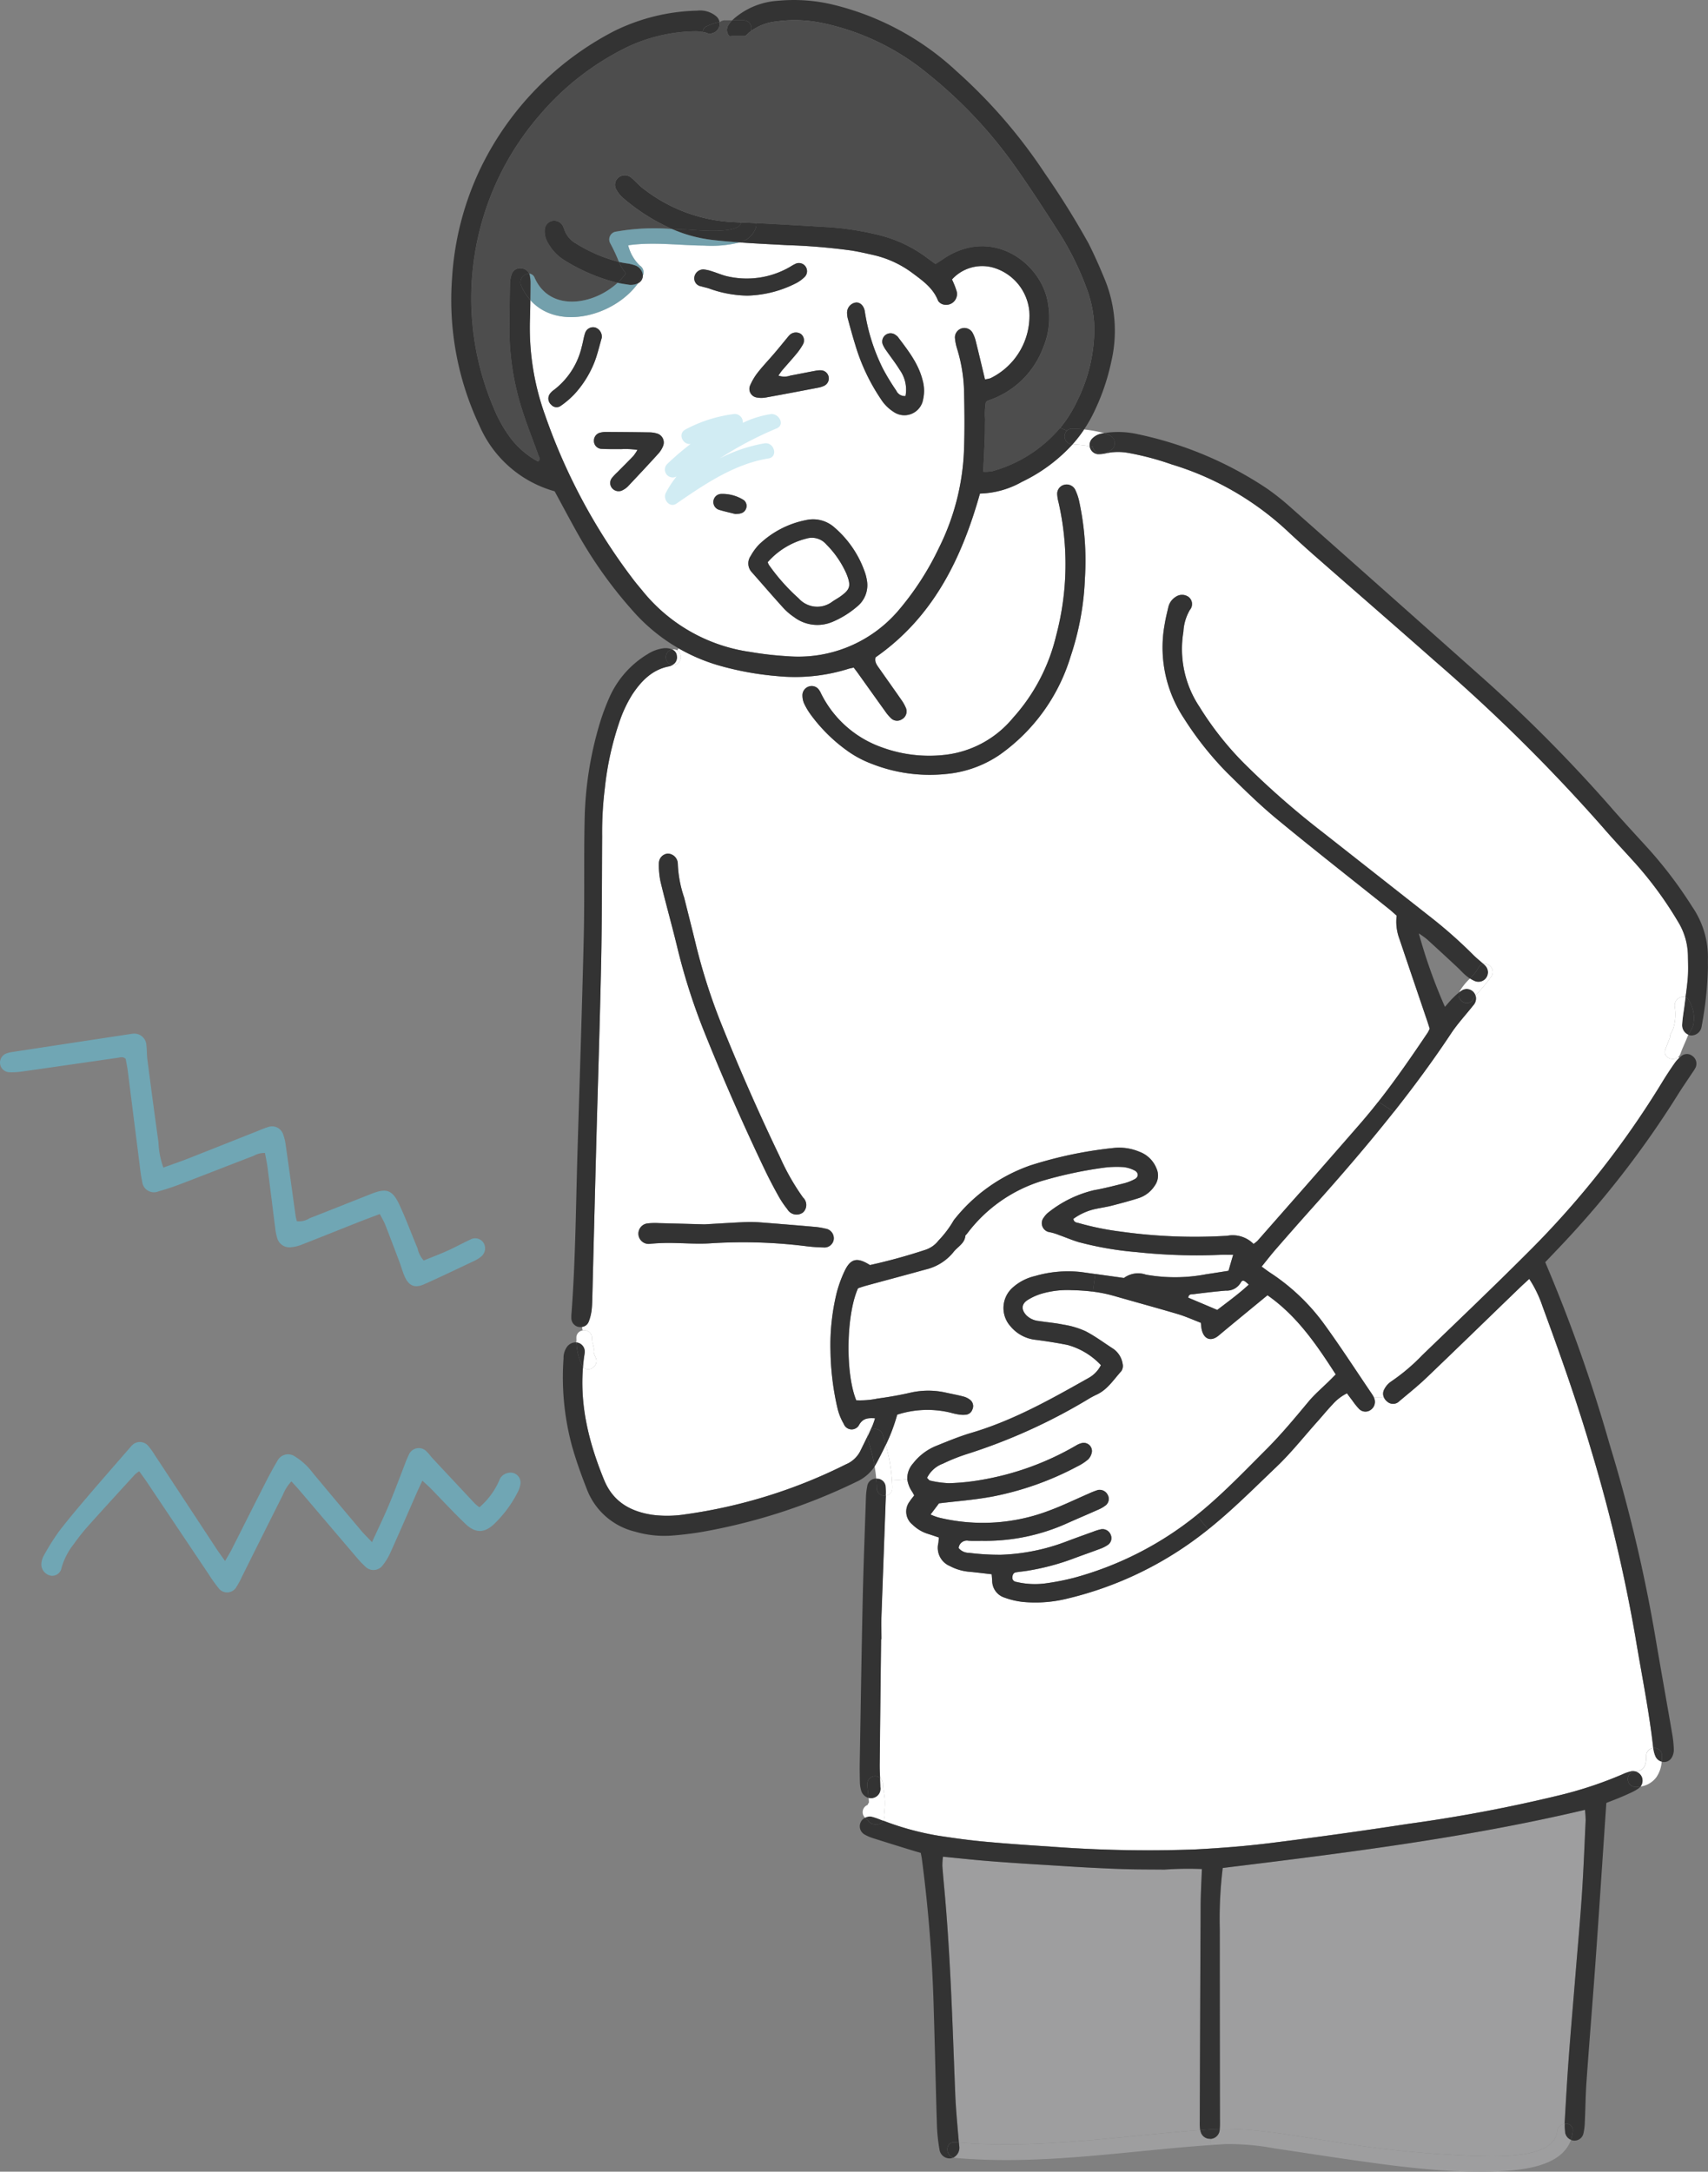 <svg id="グループ_165637" data-name="グループ 165637" xmlns="http://www.w3.org/2000/svg" xmlns:xlink="http://www.w3.org/1999/xlink" width="230.796" height="293.344" viewBox="0 0 230.796 293.344">
  <rect x="0" y="0" width="230.796" height="293.344" fill="#808080" stroke="none"/>
  <defs>
    <clipPath id="clip-path">
      <rect id="長方形_5442" data-name="長方形 5442" width="230.796" height="293.344" fill="none"/>
    </clipPath>
    <clipPath id="clip-path-3">
      <rect id="長方形_5436" data-name="長方形 5436" width="17.623" height="6.352" fill="none"/>
    </clipPath>
    <clipPath id="clip-path-4">
      <rect id="長方形_5437" data-name="長方形 5437" width="14.708" height="5.876" fill="none"/>
    </clipPath>
    <clipPath id="clip-path-5">
      <rect id="長方形_5438" data-name="長方形 5438" width="64.754" height="20.313" fill="none"/>
    </clipPath>
    <clipPath id="clip-path-6">
      <rect id="長方形_5439" data-name="長方形 5439" width="65.548" height="34.104" fill="none"/>
    </clipPath>
    <clipPath id="clip-path-7">
      <rect id="長方形_5440" data-name="長方形 5440" width="15.668" height="12.273" fill="none"/>
    </clipPath>
  </defs>
  <g id="グループ_165636" data-name="グループ 165636" clip-path="url(#clip-path)">
    <g id="グループ_165635" data-name="グループ 165635">
      <g id="グループ_165634" data-name="グループ 165634" clip-path="url(#clip-path)">
        <path id="パス_219054" data-name="パス 219054" d="M127.329,115.653a13.822,13.822,0,0,1,.089,1.429c-.156,3.361-.287,6.718-.512,10.07-.241,3.585-.571,7.166-.862,10.747-.309,3.813-.643,7.622-.926,11.44-.211,2.832-.368,5.669-.533,8.5a1.909,1.909,0,0,0,0,.22,1.11,1.11,0,0,0-1.019,1.006c-.38,3.944-8.967,3.374-11.474,3.327A154.97,154.97,0,0,1,92.1,160.276c-4.735-.71-9.356-1.6-14.12-1.509.051-.528.03-1.07.03-1.606q-.013-12.7-.025-25.4a56.737,56.737,0,0,1,.4-8.261c16.391-2.008,32.764-4.029,48.952-7.851" transform="translate(86.851 128.817)" fill="#9e9e9f"/>
        <path id="パス_219055" data-name="パス 219055" d="M95.319,120.308c-.063,1.7-.161,3.31-.169,4.921q-.082,14.611-.118,29.217a6.691,6.691,0,0,0,.055,1.129c-10.895.8-21.658,2.579-32.608,1.683-.186-2.211-.406-4.418-.495-6.629-.355-8.92-.613-17.845-1.391-26.74-.118-1.332-.249-2.655-.347-3.987a8.715,8.715,0,0,1,.085-1.256c1.771.173,3.437.351,5.1.5,1.615.139,3.234.258,4.853.368,1.674.118,3.353.216,5.031.317s3.357.211,5.035.3,3.357.165,5.039.207c1.623.042,3.247.03,4.87.051a44.591,44.591,0,0,1,5.056-.076" transform="translate(67.097 132.152)" fill="#9e9e9f"/>
        <path id="パス_219056" data-name="パス 219056" d="M84.135,82.372c-1.311,1.213-2.748,2.258-4.257,3.416-1.391-.592-2.655-1.125-3.919-1.657.063-.545.49-.444.774-.478,1.429-.182,2.858-.351,4.291-.474a2.192,2.192,0,0,0,2.021-1.065c.237-.435.469-.355,1.091.258" transform="translate(84.605 91.155)" fill="#fff"/>
        <path id="パス_219057" data-name="パス 219057" d="M59.727,39.245c.643,1.623.507,2.1-.884,3.082-.33.233-.689.419-1.019.651a3.366,3.366,0,0,1-4.562-.431,26.577,26.577,0,0,1-4.025-4.524,3.755,3.755,0,0,1-.165-.359,10.294,10.294,0,0,1,5.263-3.2,2.571,2.571,0,0,1,2.668.8,13.11,13.11,0,0,1,2.723,3.982" transform="translate(54.659 38.28)" fill="#fff"/>
        <path id="パス_219058" data-name="パス 219058" d="M60.117,116.916a23.843,23.843,0,0,0-.837-4.786,24.043,24.043,0,0,0,1.543-4.092,13.262,13.262,0,0,1,7.2-.275,9.436,9.436,0,0,0,1.188.258,3.681,3.681,0,0,0,.862.021,1.044,1.044,0,0,0,.909-.71,1.075,1.075,0,0,0-.271-1.273,2.422,2.422,0,0,0-.909-.469c-.782-.207-1.581-.355-2.372-.528a10.846,10.846,0,0,0-4.82,0c-1.467.338-2.955.592-4.447.795a11.638,11.638,0,0,1-2.875.232c-1.492-3.661-1.361-11.571.241-15.131.33-.106.71-.241,1.095-.347,2.68-.731,5.369-1.442,8.045-2.186a6.823,6.823,0,0,0,3.763-2.355c.545-.714,1.492-1.129,1.6-2.177.008-.1.135-.182.207-.271a20.01,20.01,0,0,1,10.21-7.179,56.456,56.456,0,0,1,8.32-1.771,13.65,13.65,0,0,1,2.6-.08,4.16,4.16,0,0,1,1.484.435c.6.279.634.9.068,1.192a6.533,6.533,0,0,1-1.45.566c-1.344.342-2.7.685-4.063.93a15.664,15.664,0,0,0-6.05,2.921,2.866,2.866,0,0,0-.714.748,1.229,1.229,0,0,0,.782,2,7.364,7.364,0,0,1,1.306.4c.871.309,1.725.672,2.6.939A44.718,44.718,0,0,0,93.2,86.08a75.666,75.666,0,0,0,11.288.364c.567-.017,1.133,0,1.733,0-.228.765-.414,1.416-.63,2.156-.993.156-2.017.321-3.044.473a22.223,22.223,0,0,1-8.121.047,3.221,3.221,0,0,0-2.964.452c-1.349-.19-2.621-.368-3.873-.541-.66-.093-1.315-.186-1.966-.275a15.967,15.967,0,0,0-6.194.55,6.789,6.789,0,0,0-2.917,1.48,3.688,3.688,0,0,0-.393,5.293,5.131,5.131,0,0,0,3.433,1.839c1.433.186,2.866.41,4.287.693a9.7,9.7,0,0,1,4.511,2.727,4.07,4.07,0,0,1-1.649,1.721c-5.1,2.875-10.193,5.754-15.858,7.424-1.607.474-3.167,1.12-4.722,1.75a7.508,7.508,0,0,0-3.158,2.384,3.026,3.026,0,0,0-.778,2.148Z" transform="translate(60.415 83.054)" fill="#fff"/>
        <path id="パス_219059" data-name="パス 219059" d="M64.842,116.3c.693.042,1.391.008,2.084.017a26.89,26.89,0,0,0,11.3-2.389c1.374-.617,2.765-1.2,4.139-1.814a4.562,4.562,0,0,0,1.044-.6,1.114,1.114,0,0,0,.262-1.416,1.224,1.224,0,0,0-1.306-.655,10.067,10.067,0,0,0-1.289.507c-1.754.757-3.475,1.6-5.263,2.262a25.14,25.14,0,0,1-15.025.943,9.4,9.4,0,0,1-1.053-.393c.461-.613.837-1.108,1.141-1.513,2.367-.287,4.684-.457,6.954-.871a40.876,40.876,0,0,0,11.753-4.126,6.839,6.839,0,0,0,1.45-.943,1.853,1.853,0,0,0,.512-1.044,1.112,1.112,0,0,0-1.366-1.163,2.789,2.789,0,0,0-.786.334,38.128,38.128,0,0,1-13,4.676,29.633,29.633,0,0,1-4.147.41,13.1,13.1,0,0,1-2.566-.351c-.14-.025-.254-.22-.414-.368a3.876,3.876,0,0,1,2.143-1.919,24.846,24.846,0,0,1,3.221-1.289A76.781,76.781,0,0,0,80.9,97.249a12.145,12.145,0,0,1,1.218-.668c1.505-.664,2.342-2.042,3.386-3.188a1.254,1.254,0,0,0,.19-.977,3.063,3.063,0,0,0-1.23-2.025c-1.264-.812-2.477-1.729-3.809-2.414a11.612,11.612,0,0,0-2.981-.879c-1.074-.224-2.177-.309-3.264-.482A2.793,2.793,0,0,1,72.7,85.86c-.7-.74-.719-1.5.11-2.055a7.658,7.658,0,0,1,1.877-.867,12.478,12.478,0,0,1,4.126-.495c.96.025,1.911.085,2.858.2a19.144,19.144,0,0,1,2.811.567c2.892.833,5.8,1.619,8.684,2.473,1.044.313,2.046.769,3.095,1.171.046.372.059.655.123.93.3,1.323,1.273,1.64,2.283.795,2.177-1.818,4.371-3.61,6.6-5.445,4.012,2.807,6.633,6.675,9.221,10.692-.287.287-.558.567-.837.841-.943.934-1.974,1.8-2.824,2.816-1.856,2.228-3.7,4.456-5.758,6.506-2.744,2.744-5.428,5.542-8.4,8.054-.321.275-.651.541-.977.8A45.248,45.248,0,0,1,79.139,121.3a33.243,33.243,0,0,1-3.919.765,10.954,10.954,0,0,1-3.974-.224.548.548,0,0,1-.448-.634c.021-.313.144-.579.469-.638.512-.093,1.036-.127,1.552-.216a32.447,32.447,0,0,0,6.037-1.577c1.247-.473,2.507-.9,3.754-1.374a4.753,4.753,0,0,0,1.078-.537,1.114,1.114,0,0,0,.389-1.387,1.193,1.193,0,0,0-1.256-.74,6.724,6.724,0,0,0-1.154.355c-1.2.431-2.4.858-3.589,1.311a27.31,27.31,0,0,1-8.819,1.784,33.045,33.045,0,0,1-4.329-.258,1.794,1.794,0,0,1-1.4-.647,1.121,1.121,0,0,1,1.315-.989" transform="translate(66.007 91.822)" fill="#fff"/>
        <path id="パス_219060" data-name="パス 219060" d="M57.945,109.98c0-.347-.021-.7-.046-1.04l2.067-.152a3.917,3.917,0,0,0,.655,1.67c.089.144.165.3.279.5-.2.266-.427.524-.609.812a2.238,2.238,0,0,0,.372,3.124,5.122,5.122,0,0,0,2.063,1.247c.49.156.977.326,1.505.5-.025.279-.038.5-.063.727a2.675,2.675,0,0,0,1.573,3.141,6.822,6.822,0,0,0,2.655.765c.972.093,1.945.216,2.972.334.025.347.051.626.068.9a2.391,2.391,0,0,0,1.645,2.245,10.572,10.572,0,0,0,2.515.592,17.963,17.963,0,0,0,6.041-.461,48.052,48.052,0,0,0,18.335-8.819c.22-.169.44-.342.66-.516,3.276-2.617,6.227-5.593,9.25-8.476,1.962-1.873,3.661-4.025,5.475-6.054.7-.778,1.353-1.59,2.072-2.342a6.327,6.327,0,0,1,1.949-1.505c.275.368.507.685.748,1a9.435,9.435,0,0,0,.867,1.082,1.191,1.191,0,0,0,1.585.156,1.3,1.3,0,0,0,.5-1.53,1.272,1.272,0,0,0-.063-.161l1.327-.042a1.529,1.529,0,0,0,.507.647,1.177,1.177,0,0,0,1.59-.085c1.239-1.044,2.507-2.055,3.678-3.175,4.19-4,8.341-8.049,12.514-12.074.406-.393.829-.769,1.37-1.273a15.979,15.979,0,0,1,1.776,3.657c2.363,6.418,4.65,12.861,6.578,19.418a214.083,214.083,0,0,1,6,25.345c.824,4.972,1.839,9.914,2.4,14.924l0,.042a1,1,0,0,0-.934,1.015c-.013,1.171-.216,2.084-1.48,2.114a.342.342,0,0,0-.068,0,1.2,1.2,0,0,0-.52,0,5.812,5.812,0,0,0-1.141.4,53.367,53.367,0,0,1-8.734,2.883,203.577,203.577,0,0,1-20.141,3.8q-9.189,1.4-18.416,2.57c-3.5.44-7.035.719-10.561.9a173.927,173.927,0,0,1-19.637-.4c-2.892-.182-5.783-.385-8.671-.651-2.076-.194-4.143-.473-6.206-.791a37.94,37.94,0,0,1-7.508-2.038,1.858,1.858,0,0,0,.114-1.251,7.155,7.155,0,0,0,.068-1.623c-.055-.706-.228-1.4-.249-2.105a1.014,1.014,0,0,0-.389-.795c-.03-.571-.059-1.141-.055-1.716q.082-8.51.19-17.021h.047c0-1.044-.034-2.084,0-3.124q.279-7.984.583-15.968l.013-.317a.965.965,0,0,0,.875-1.01" transform="translate(62.634 91.03)" fill="#fff"/>
        <path id="パス_219061" data-name="パス 219061" d="M69.2,61.5a1.2,1.2,0,0,0-1.243-.427A1.248,1.248,0,0,0,67,62.184a2.77,2.77,0,0,0,.207,1.18A9.131,9.131,0,0,0,68.185,65a21.848,21.848,0,0,0,4.946,4.841,14.339,14.339,0,0,0,3.213,1.7A21.387,21.387,0,0,0,86.39,72.918a15.283,15.283,0,0,0,7.267-2.6,25.178,25.178,0,0,0,9.576-13.279,37.607,37.607,0,0,0,1.936-10.59,37.962,37.962,0,0,0-.807-10.5,7.1,7.1,0,0,0-.524-1.463,1.3,1.3,0,0,0-1.488-.626,1.246,1.246,0,0,0-.926,1.3,5.316,5.316,0,0,0,.169,1.027,37.53,37.53,0,0,1-.317,18.052,25.311,25.311,0,0,1-5.834,11.106,13.946,13.946,0,0,1-9.25,4.993,18.584,18.584,0,0,1-8.54-1.048A14.56,14.56,0,0,1,69.538,62.1a2.953,2.953,0,0,0-.342-.6m-.626,72.58q-3.8-.33-7.6-.621a17.006,17.006,0,0,0-2.076,0c-1.733.085-3.462.194-5.137.287-2.084-.055-4.105-.114-6.126-.161a9.532,9.532,0,0,0-1.556.034,1.391,1.391,0,1,0,.414,2.748c.8-.068,1.6-.11,2.4-.11,1.966,0,3.94.186,5.893.038a68.538,68.538,0,0,1,12.8.414,22.169,22.169,0,0,0,2.245.156,1.27,1.27,0,0,0,1.391-1.04,1.316,1.316,0,0,0-1.112-1.5,9.494,9.494,0,0,0-1.539-.249m-3.619-2.376a1.444,1.444,0,0,0,2.114.444,1.37,1.37,0,0,0,.017-2.012,30.933,30.933,0,0,1-3.1-5.424q-4.338-9.011-8.049-18.289a80.078,80.078,0,0,1-3.407-10.759c-.495-2.025-1.01-4.046-1.518-6.071a15.857,15.857,0,0,1-.854-4.591,1.4,1.4,0,0,0-1.332-1.332A1.308,1.308,0,0,0,47.6,84.921a10.486,10.486,0,0,0,.228,2.575c.689,2.875,1.5,5.716,2.194,8.586a83.417,83.417,0,0,0,3.674,11.584q3.792,9.436,8.168,18.619c.571,1.2,1.192,2.384,1.839,3.547a13.059,13.059,0,0,0,1.251,1.877M50.252,55.94a24.738,24.738,0,0,0,5.327,2.283A40.879,40.879,0,0,0,63.594,59.7a24.168,24.168,0,0,0,9.614-.981c.211-.068.435-.1.719-.169.186.245.359.465.524.693,1.247,1.742,2.49,3.492,3.741,5.23a5.7,5.7,0,0,0,.782.926,1.171,1.171,0,0,0,1.45.14A1.212,1.212,0,0,0,81,64.049a5.631,5.631,0,0,0-.676-1.2c-.955-1.382-1.932-2.748-2.9-4.126-.33-.469-.719-.926-.537-1.564,7.754-5.407,11.613-13.292,14.1-22.115a12.122,12.122,0,0,0,5.657-1.577,22.186,22.186,0,0,0,6.849-5.069,18.462,18.462,0,0,1,2.308.241,1.362,1.362,0,0,0,.059.216,1.227,1.227,0,0,0,1.18.867,4.514,4.514,0,0,0,1.032-.135,7.673,7.673,0,0,1,2.93-.042,38.006,38.006,0,0,1,5.872,1.552,39.853,39.853,0,0,1,15.676,9.022c1.226,1.146,2.473,2.279,3.737,3.386,5.4,4.739,10.835,9.445,16.222,14.2a234.1,234.1,0,0,1,22.6,22.364c1.361,1.581,2.79,3.1,4.194,4.646a50.512,50.512,0,0,1,5.978,8.1,9.057,9.057,0,0,1,1.374,4.6c.013.985.055,1.974-.013,2.955-.068.892-.186,1.784-.309,2.68a1.173,1.173,0,0,0-1.463,1.3,6.225,6.225,0,0,1-.3,3.217q-.114.19-.228.406a1.014,1.014,0,0,0-.131.571c-.2.507-.414,1.027-.613,1.581-.385,1.1,1.036,1.661,1.75,1.015l.127.127a4.5,4.5,0,0,0-.634.727c-.6.854-1.171,1.729-1.712,2.617a122.17,122.17,0,0,1-18.048,22.88c-4.714,4.714-9.542,9.314-14.34,13.939a26.266,26.266,0,0,1-4.245,3.581,2.845,2.845,0,0,0-.888,1.032,1.214,1.214,0,0,0-.063,1.044l-1.327.042a3.674,3.674,0,0,0-.258-.452c-2.181-3.209-4.287-6.477-6.574-9.609a27.877,27.877,0,0,0-7.166-6.773c-.38-.249-.74-.528-1.167-.837.676-.833,1.277-1.615,1.924-2.355q2.511-2.885,5.06-5.737c3.741-4.181,7.407-8.426,10.886-12.818,2.7-3.416,5.293-6.925,7.711-10.573.862-1.3,1.932-2.452,2.9-3.674.072-.093.156-.173.22-.271a1.362,1.362,0,0,0,.194-1.2,24.877,24.877,0,0,0,2.215-2.668,1.1,1.1,0,0,0-1.137-1.581c-.089-.072-.182-.144-.266-.22-.389-.347-.8-.676-1.163-1.044a62.5,62.5,0,0,0-5.864-5.175Q144.558,86.5,137.38,80.858a113.6,113.6,0,0,1-10.721-9.39,42.7,42.7,0,0,1-6.016-7.627,14.079,14.079,0,0,1-2.169-10.129,6.516,6.516,0,0,1,.875-2.955,1.22,1.22,0,0,0-.144-1.729,1.5,1.5,0,0,0-1.78-.038,2.22,2.22,0,0,0-.989,1.378c-.186.791-.38,1.577-.507,2.376a17.3,17.3,0,0,0,2.6,12.632,44.228,44.228,0,0,0,5.821,7.348c2.186,2.152,4.38,4.321,6.747,6.274,5,4.13,10.121,8.126,15.19,12.184.355.283.689.6,1,.871a6.626,6.626,0,0,0,.376,3.15c1.234,3.678,2.49,7.352,3.737,11.026.127.376.245.757.351,1.082a4.666,4.666,0,0,1-.271.545c-2.139,3.175-4.3,6.325-6.671,9.335q-1.18,1.5-2.435,2.951c-4.6,5.293-9.242,10.552-13.871,15.82a4.021,4.021,0,0,1-.55.435,3.97,3.97,0,0,0-3.56-1.1,71.939,71.939,0,0,1-14.4-.567,37.8,37.8,0,0,1-5.61-1.137c-.279-.08-.7-.068-.774-.583a7.972,7.972,0,0,1,2.964-1.332c.736-.156,1.484-.262,2.215-.448,1.23-.317,2.465-.643,3.674-1.032a4.1,4.1,0,0,0,2.152-1.687,2.324,2.324,0,0,0,.224-2.313,3.932,3.932,0,0,0-2.291-2.245,7.01,7.01,0,0,0-3.4-.528A55.858,55.858,0,0,0,97.775,125.8a22.636,22.636,0,0,0-10.324,7.39,14,14,0,0,1-2.059,2.74,3.681,3.681,0,0,1-1.818,1.277,76.048,76.048,0,0,1-7.453,2.046c-1.7-1.082-2.6-.9-3.407.769a16.728,16.728,0,0,0-1.074,2.926,29.651,29.651,0,0,0-.85,7.931,36.323,36.323,0,0,0,.913,7.58,7.69,7.69,0,0,0,.879,2.249,1.138,1.138,0,0,0,2.093.1c.524-.879,1.192-.909,2.131-.858a10.85,10.85,0,0,1-.368,1.065c-.089.19-.178.38-.275.571a.882.882,0,0,0-.41.867q-.488,1-.981,2a3.794,3.794,0,0,1-1.886,1.708,69.981,69.981,0,0,1-21.8,6.773,15.661,15.661,0,0,1-4.333.059c-3-.444-5.348-1.763-6.561-4.727-2.017-4.925-3.3-9.96-2.845-15.279.681.9,2.262-.114,1.7-1.264a4.348,4.348,0,0,1-.275-.723,1.435,1.435,0,0,0,.017-.643c.008,0,.013,0-.008-.042a3.837,3.837,0,0,0-.156-.562,4.363,4.363,0,0,1-.068-.668,1.034,1.034,0,0,0-1.264-1l-.093-.469a1.12,1.12,0,0,0,.9-.676,6.391,6.391,0,0,0,.414-1.674c.089-.862.085-1.738.11-2.6q.254-9.728.5-19.46c.224-8.341.5-16.682.672-25.023.114-5.619.1-11.237.131-16.86a48.558,48.558,0,0,1,.355-6.413,41.141,41.141,0,0,1,2.076-9.3,17.341,17.341,0,0,1,1.649-3.433c1.2-1.8,2.676-3.353,4.963-3.788a1.6,1.6,0,0,0,.461-.186,1.03,1.03,0,0,0,.114,0,1.072,1.072,0,0,0,.537-1.974Z" transform="translate(41.435 31.629)" fill="#fff"/>
        <path id="パス_219062" data-name="パス 219062" d="M81.584,32.554a26.039,26.039,0,0,1-2.448-7.741c-.118-.757-.63-1.26-1.213-1.2a1.385,1.385,0,0,0-1.184,1.3,3.35,3.35,0,0,0,.14,1.019c.3,1.116.609,2.236.951,3.34a26.56,26.56,0,0,0,3.458,7.356,5.553,5.553,0,0,0,1.687,1.721,2.569,2.569,0,0,0,4.046-1.683,5.215,5.215,0,0,0-.08-2.575c-.567-2.262-1.979-4.029-3.336-5.834a1.223,1.223,0,0,0-.262-.224,1.123,1.123,0,0,0-1.788,1.226,4.154,4.154,0,0,0,.516.888c.592.858,1.243,1.678,1.784,2.566a4.578,4.578,0,0,1,.778,3.53,1.238,1.238,0,0,1-1.243-.727,31.6,31.6,0,0,1-1.805-2.959M71.074,18.683a1.074,1.074,0,0,0-1.256-.326,6.379,6.379,0,0,0-.761.419A11.634,11.634,0,0,1,60.5,20.057c-.676-.156-1.315-.444-1.979-.647a5.019,5.019,0,0,0-1.18-.271,1.24,1.24,0,0,0-1.239,1.006,1.081,1.081,0,0,0,.9,1.273c.44.135.9.216,1.327.385a15.71,15.71,0,0,0,4.925.875,15.3,15.3,0,0,0,6.684-1.729,4.8,4.8,0,0,0,1.1-.833,1.083,1.083,0,0,0,.03-1.433m-2,14.8a2.374,2.374,0,0,1-1.607,0c.19-.266.33-.5.507-.71.638-.748,1.3-1.471,1.928-2.228a8.521,8.521,0,0,0,.884-1.281,1.112,1.112,0,0,0-.283-1.408,1.235,1.235,0,0,0-1.45.08,4.1,4.1,0,0,0-.457.516c-.554.664-1.095,1.34-1.661,2-.748.879-1.552,1.716-2.266,2.625a7.834,7.834,0,0,0-1.044,1.78,1.174,1.174,0,0,0,.909,1.581,3.37,3.37,0,0,0,1.2.008c2.389-.427,4.773-.884,7.153-1.34a3.1,3.1,0,0,0,.816-.275,1.1,1.1,0,0,0-.372-2.055,3.07,3.07,0,0,0-.854.055c-1.133.207-2.266.44-3.4.651M35.976,38.946a34.831,34.831,0,0,1-2.088-13.14q.038-1.262.051-2.524c3.737,4.2,11.339,2.173,14.556-2.27a1.168,1.168,0,0,0,.643-.917.732.732,0,0,0,.013-.135,1.09,1.09,0,0,0-.427-1.353,5.665,5.665,0,0,1-1.56-2.727c3.348-.486,6.912.013,10.252.038a15.763,15.763,0,0,0,4.811-.427c2.143.156,4.3.254,6.443.372a82.341,82.341,0,0,1,8.658.723c.972.156,1.932.372,2.892.592a14,14,0,0,1,5.335,2.439c1.387,1.036,2.824,2.034,3.488,3.767a1.2,1.2,0,0,0,.837.516,1.463,1.463,0,0,0,1.666-1.835,11.824,11.824,0,0,0-.626-1.573,5.511,5.511,0,0,1,5.521-1.615,6.812,6.812,0,0,1,4.929,5.906,9.372,9.372,0,0,1-5.251,9.051,4.643,4.643,0,0,1-.74.156c-.444-1.856-.841-3.543-1.26-5.221a4.4,4.4,0,0,0-.448-1.125,1.28,1.28,0,0,0-1.357-.567,1.3,1.3,0,0,0-1,1.264,6.973,6.973,0,0,0,.3,1.522,21.221,21.221,0,0,1,.93,5.471c.063,2.723.1,5.449,0,8.172a32.219,32.219,0,0,1-3.369,13.207A38.633,38.633,0,0,1,83.6,65.3a17.781,17.781,0,0,1-14.9,6.088,45.34,45.34,0,0,1-5.006-.571,22.794,22.794,0,0,1-14.623-8.286c-.368-.448-.748-.888-1.1-1.344a79.792,79.792,0,0,1-12-22.237m.795-1.522a.951.951,0,0,0,1.26.156,12.02,12.02,0,0,0,1.835-1.556,14.047,14.047,0,0,0,2.68-4.211c.448-1.112.71-2.3,1.053-3.458a1.323,1.323,0,0,0-.888-1.374,1.137,1.137,0,0,0-1.374.757c-.2.6-.279,1.234-.452,1.843a10.245,10.245,0,0,1-3.754,5.826,2.316,2.316,0,0,0-.6.6,1.107,1.107,0,0,0,.237,1.412m9.445,5.991a10.654,10.654,0,0,1,2.2.106,6.833,6.833,0,0,1-.533.795c-.719.753-1.459,1.484-2.19,2.224a7.446,7.446,0,0,0-.71.753,1.09,1.09,0,0,0,.038,1.433,1.154,1.154,0,0,0,1.425.22,2.737,2.737,0,0,0,.693-.507c1.387-1.471,2.769-2.947,4.126-4.443a3.454,3.454,0,0,0,.626-1.027,1.264,1.264,0,0,0-.82-1.661,3.667,3.667,0,0,0-1.027-.156c-1.962-.034-3.927-.047-5.889-.059a2.863,2.863,0,0,0-.685.08,1.1,1.1,0,0,0-.934,1.091,1.067,1.067,0,0,0,1.082,1.116c.862.055,1.729.021,2.6.038M78.206,64.583a3.7,3.7,0,0,0,1.239-3.289,7.583,7.583,0,0,0-.211-.985,14.014,14.014,0,0,0-4.164-6.282A4.333,4.333,0,0,0,71.2,52.995a12.648,12.648,0,0,0-6.367,3.314,7.221,7.221,0,0,0-1.116,1.53,1.741,1.741,0,0,0,.182,2.236c1.412,1.6,2.807,3.221,4.24,4.8a8.091,8.091,0,0,0,1.45,1.234,5.205,5.205,0,0,0,5.1.664,12.63,12.63,0,0,0,3.517-2.194M63.041,51.557a1,1,0,0,0-.249-1.251,5.373,5.373,0,0,0-3.1-.841,1.1,1.1,0,0,0-.313,2.122c.82.258,1.666.435,2.27.592.727-.021,1.158-.148,1.4-.621" transform="translate(37.723 17.254)" fill="#fff"/>
        <path id="パス_219063" data-name="パス 219063" d="M108.465,64.2a4.533,4.533,0,0,1,.545,3.395,6.672,6.672,0,0,1-.643,1.218,1.417,1.417,0,0,1-.837-1.4c.055-.922.228-1.839.342-2.756.038-.317.08-.63.123-.943a.9.9,0,0,1,.469.486" transform="translate(119.767 70.965)" fill="#333"/>
        <path id="パス_219064" data-name="パス 219064" d="M107.464,68.265a6.225,6.225,0,0,0,.3-3.217,1.173,1.173,0,0,1,1.463-1.3c-.042.313-.085.626-.123.943-.114.917-.287,1.835-.342,2.756a1.417,1.417,0,0,0,.837,1.4.734.734,0,0,1-.047.076c-.313.833-.719,1.628-1.015,2.465a1.119,1.119,0,0,1-.292.452c-.714.647-2.135.085-1.75-1.015.2-.554.414-1.074.613-1.581a1.014,1.014,0,0,1,.131-.571q.114-.216.228-.406" transform="translate(118.541 70.932)" fill="#fff"/>
        <path id="パス_219065" data-name="パス 219065" d="M127.7,161.34a2.031,2.031,0,0,1-.334,1.133,1.192,1.192,0,0,1-1.306.469c.025-.271.038-.541.042-.807a1,1,0,0,0-1.18-1.015l0-.042c-.562-5.01-1.577-9.952-2.4-14.924a214.087,214.087,0,0,0-6-25.345c-1.928-6.557-4.215-13-6.578-19.418a15.978,15.978,0,0,0-1.776-3.657c-.541.5-.964.879-1.37,1.273-4.173,4.025-8.324,8.071-12.514,12.074-1.171,1.12-2.439,2.131-3.678,3.175a1.177,1.177,0,0,1-1.59.085,1.529,1.529,0,0,1-.507-.647,1.214,1.214,0,0,1,.063-1.044,2.845,2.845,0,0,1,.888-1.032,26.265,26.265,0,0,0,4.245-3.581c4.8-4.625,9.626-9.225,14.34-13.939a122.17,122.17,0,0,0,18.048-22.88c.541-.888,1.112-1.763,1.712-2.617a4.5,4.5,0,0,1,.634-.727,3.728,3.728,0,0,1,.313-.275,1.169,1.169,0,0,1,1.45.013,1.26,1.26,0,0,1,.452,1.539,5.32,5.32,0,0,1-.457.736c-.668,1.015-1.366,2.012-2.008,3.048a129.318,129.318,0,0,1-16.217,20.809c-.554.588-1.112,1.171-1.649,1.729a207.71,207.71,0,0,1,8.7,24.6,208.77,208.77,0,0,1,6.21,26.186c.723,4.283,1.5,8.561,2.232,12.839a14.929,14.929,0,0,1,.237,2.245" transform="translate(98.477 75.021)" fill="#333"/>
        <path id="パス_219066" data-name="パス 219066" d="M106.863,112.732c0,.266-.017.537-.042.807a1.27,1.27,0,0,1-.837-.693,3.81,3.81,0,0,1-.3-1.129,1,1,0,0,1,1.18,1.015" transform="translate(117.713 124.425)" fill="#333"/>
        <path id="パス_219067" data-name="パス 219067" d="M108.128,113.535a4.123,4.123,0,0,1-.736,2.127,3.228,3.228,0,0,1-2.114,1.23,1.316,1.316,0,0,0,.152-1.327,1.3,1.3,0,0,0-.922-.719.343.343,0,0,1,.068,0c1.264-.03,1.467-.943,1.48-2.114a1,1,0,0,1,.934-1.015,3.81,3.81,0,0,0,.3,1.129,1.27,1.27,0,0,0,.837.693" transform="translate(116.405 124.429)" fill="#fff"/>
        <path id="パス_219068" data-name="パス 219068" d="M105.079,115.3a1.058,1.058,0,0,1-.068-2.11,1.3,1.3,0,0,1,.922.719,1.316,1.316,0,0,1-.152,1.327,4.76,4.76,0,0,1-.7.063" transform="translate(115.902 126.08)" fill="#333"/>
        <path id="パス_219069" data-name="パス 219069" d="M101.122,136.725a5,5,0,0,1-.254,1.171,1.285,1.285,0,0,1-.795-1.01,6.327,6.327,0,0,1-.046-1.167.91.91,0,0,1,1.095,1.006" transform="translate(111.404 151.159)" fill="#333"/>
        <path id="パス_219070" data-name="パス 219070" d="M96.055,61.836a1.3,1.3,0,0,1,.14,1.6,1.289,1.289,0,0,1-1.535.5,3.926,3.926,0,0,1-.693-.372,6.664,6.664,0,0,0,1.146-1.45A.925.925,0,0,1,95.8,61.6a2.71,2.71,0,0,1,.254.237" transform="translate(104.663 68.611)" fill="#333"/>
        <path id="パス_219071" data-name="パス 219071" d="M93.32,63.633c.131-.1.262-.194.4-.279a1.252,1.252,0,0,1,1.805.714,3.634,3.634,0,0,0-.321.5c-.617,1.163-2.338.211-1.886-.934Z" transform="translate(103.86 70.39)" fill="#333"/>
        <path id="パス_219072" data-name="パス 219072" d="M93.34,65.291a8.165,8.165,0,0,1,1.391-1.721,3.925,3.925,0,0,0,.693.372,1.289,1.289,0,0,0,1.535-.5,1.3,1.3,0,0,0-.14-1.6,2.71,2.71,0,0,0-.254-.237A1.1,1.1,0,0,1,97.7,63.186a24.878,24.878,0,0,1-2.215,2.668,1.252,1.252,0,0,0-1.805-.714c-.14.085-.271.182-.4.279.017-.042.038-.085.059-.127" transform="translate(103.899 68.605)" fill="#fff"/>
        <path id="パス_219073" data-name="パス 219073" d="M85.31,60.761a113.6,113.6,0,0,0,10.721,9.39q7.179,5.644,14.357,11.284a62.5,62.5,0,0,1,5.864,5.175c.364.368.774.7,1.163,1.044.085.076.178.148.266.22a.925.925,0,0,0-.689.516,6.664,6.664,0,0,1-1.146,1.45,4.982,4.982,0,0,1-.482-.347c-.448-.364-.829-.812-1.251-1.2q-2.036-1.9-4.088-3.767a13.209,13.209,0,0,0-1.087-.778,70.891,70.891,0,0,0,3.53,9.918c.355-.4.664-.791,1.019-1.137a11.283,11.283,0,0,1,.909-.833c-.452,1.146,1.268,2.1,1.886.934a3.635,3.635,0,0,1,.321-.5,1.362,1.362,0,0,1-.194,1.2c-.063.1-.148.178-.22.271-.972,1.222-2.042,2.376-2.9,3.674-2.418,3.648-5.01,7.157-7.711,10.573l-2.11-1.357c2.367-3.01,4.532-6.16,6.671-9.335a4.664,4.664,0,0,0,.271-.545c-.106-.326-.224-.706-.351-1.082-1.247-3.674-2.5-7.348-3.737-11.026a6.626,6.626,0,0,1-.376-3.15c-.313-.275-.647-.588-1-.871-5.069-4.059-10.189-8.054-15.19-12.184-2.367-1.953-4.562-4.122-6.747-6.274a44.228,44.228,0,0,1-5.821-7.348,17.3,17.3,0,0,1-2.6-12.632c.127-.8.321-1.585.507-2.376a2.22,2.22,0,0,1,.989-1.378,1.5,1.5,0,0,1,1.78.038A1.22,1.22,0,0,1,78,40.05a6.516,6.516,0,0,0-.875,2.955,14.079,14.079,0,0,0,2.169,10.129,42.7,42.7,0,0,0,6.016,7.627" transform="translate(82.783 42.336)" fill="#333"/>
        <path id="パス_219074" data-name="パス 219074" d="M95.639,140.471c-3.183-.457-6.363-.964-9.546-1.425a33.333,33.333,0,0,0-6.637-.592c-.676.038-1.353.08-2.029.131l-.055-.829a1.312,1.312,0,0,0,1.264-1.209l.013-.127c4.765-.093,9.385.8,14.12,1.509a154.968,154.968,0,0,0,19.993,2.118c2.507.047,11.093.617,11.474-3.327a1.11,1.11,0,0,1,1.019-1.006,6.328,6.328,0,0,0,.046,1.167,1.285,1.285,0,0,0,.795,1.01c-1.264,3.585-6.506,4.092-9.821,4.236-6.891.292-13.833-.676-20.635-1.657" transform="translate(86.178 151.163)" fill="#9e9e9f"/>
        <path id="パス_219075" data-name="パス 219075" d="M78.091,137.385a1.3,1.3,0,0,1-1.353-1.108l-.013-.085c.347-.03.7-.051,1.048-.076.533-.038,1.065-.059,1.594-.068l-.013.127a1.312,1.312,0,0,1-1.264,1.209" transform="translate(85.458 151.535)" fill="#333"/>
        <path id="パス_219076" data-name="パス 219076" d="M73.057,29.021c.008.926-.909,1.251-1.657,1.408a1.087,1.087,0,0,1-1.3-.917l-.3-.051c-.042-.008-.085-.013-.131-.021a1.237,1.237,0,0,1,.368-1.061,2.414,2.414,0,0,1,1.547-.693l.051-.008c.676.186,1.42.537,1.429,1.344" transform="translate(77.573 30.827)" fill="#333"/>
        <path id="パス_219077" data-name="パス 219077" d="M69.712,29.735a1.362,1.362,0,0,1-.059-.216c.047.008.089.013.131.021l.3.051a1.087,1.087,0,0,0,1.3.917c.748-.156,1.666-.482,1.657-1.408-.008-.807-.753-1.158-1.429-1.344a12.022,12.022,0,0,1,4.617.161,49.794,49.794,0,0,1,17.35,7.3,32.793,32.793,0,0,1,2.875,2.245q12.886,11.408,25.746,22.855a201.278,201.278,0,0,1,17.782,17.849c1.674,1.928,3.412,3.792,5.128,5.678a57.718,57.718,0,0,1,5.974,7.889,12.031,12.031,0,0,1,2.122,6.857c-.013.465,0,.926,0,1.391a48.948,48.948,0,0,1-.824,7.766,1.236,1.236,0,0,1-.03.173,1.41,1.41,0,0,1-1.459,1.2,1.368,1.368,0,0,1-.342-.093,6.672,6.672,0,0,0,.643-1.218,4.533,4.533,0,0,0-.545-3.395.9.9,0,0,0-.469-.486c.123-.9.241-1.788.309-2.68.068-.981.025-1.97.013-2.955a9.057,9.057,0,0,0-1.374-4.6,50.511,50.511,0,0,0-5.978-8.1c-1.4-1.543-2.833-3.065-4.194-4.646a234.1,234.1,0,0,0-22.6-22.364c-5.386-4.76-10.819-9.466-16.222-14.2C98.875,43.276,97.627,42.143,96.4,41a39.853,39.853,0,0,0-15.676-9.022,38.006,38.006,0,0,0-5.872-1.552,7.673,7.673,0,0,0-2.93.042,4.514,4.514,0,0,1-1.032.135,1.227,1.227,0,0,1-1.18-.867" transform="translate(77.581 30.748)" fill="#333"/>
        <path id="パス_219078" data-name="パス 219078" d="M70.125,27.443a19.409,19.409,0,0,1,2.515.444l.194.051-.051.008a2.414,2.414,0,0,0-1.547.693,1.237,1.237,0,0,0-.368,1.061,18.461,18.461,0,0,0-2.308-.241,18.324,18.324,0,0,0,1.564-2.017" transform="translate(76.365 30.567)" fill="#fff"/>
        <path id="パス_219079" data-name="パス 219079" d="M68.376,27.651a.985.985,0,0,1,.706-.254c.524.008,1.061.042,1.6.1a18.324,18.324,0,0,1-1.564,2.017h-.038a1.085,1.085,0,0,1-.706-1.86" transform="translate(75.806 30.515)" fill="#333"/>
        <path id="パス_219080" data-name="パス 219080" d="M69.312,111.721c-2.27.414-4.587.583-6.954.871-.3.406-.681.9-1.141,1.513a9.4,9.4,0,0,0,1.053.393,25.139,25.139,0,0,0,15.025-.943c1.788-.664,3.509-1.505,5.263-2.262a10.069,10.069,0,0,1,1.289-.507,1.224,1.224,0,0,1,1.306.655,1.114,1.114,0,0,1-.262,1.416,4.562,4.562,0,0,1-1.044.6c-1.374.617-2.765,1.2-4.139,1.814a26.89,26.89,0,0,1-11.3,2.389c-.693-.008-1.391.025-2.084-.017a1.121,1.121,0,0,0-1.315.989,1.794,1.794,0,0,0,1.4.647,33.044,33.044,0,0,0,4.329.258,27.309,27.309,0,0,0,8.819-1.784c1.188-.452,2.389-.879,3.589-1.311a6.722,6.722,0,0,1,1.154-.355,1.193,1.193,0,0,1,1.256.74,1.114,1.114,0,0,1-.389,1.387,4.753,4.753,0,0,1-1.078.537c-1.247.469-2.507.9-3.754,1.374A32.447,32.447,0,0,1,74.3,121.7c-.516.089-1.04.123-1.552.216-.326.059-.448.326-.469.638a.548.548,0,0,0,.448.634,10.955,10.955,0,0,0,3.974.224,33.244,33.244,0,0,0,3.919-.765A45.248,45.248,0,0,0,97.172,114.2l1.568,1.919c-.22.173-.44.347-.66.516a48.052,48.052,0,0,1-18.335,8.819,17.964,17.964,0,0,1-6.041.461,10.571,10.571,0,0,1-2.515-.592,2.391,2.391,0,0,1-1.645-2.245c-.017-.279-.042-.558-.068-.9-1.027-.118-2-.241-2.972-.334a6.822,6.822,0,0,1-2.655-.765,2.675,2.675,0,0,1-1.573-3.141c.025-.224.038-.448.063-.727-.528-.178-1.015-.347-1.505-.5a5.122,5.122,0,0,1-2.063-1.247,2.238,2.238,0,0,1-.372-3.124c.182-.287.406-.545.609-.812-.114-.207-.19-.359-.279-.5a3.917,3.917,0,0,1-.655-1.67,3.026,3.026,0,0,1,.778-2.148,7.508,7.508,0,0,1,3.158-2.384c1.556-.63,3.116-1.277,4.722-1.75,5.665-1.67,10.759-4.549,15.858-7.424a4.07,4.07,0,0,0,1.649-1.721,9.7,9.7,0,0,0-4.511-2.727c-1.42-.283-2.854-.507-4.287-.693a5.131,5.131,0,0,1-3.433-1.839,3.688,3.688,0,0,1,.393-5.293,6.789,6.789,0,0,1,2.917-1.48,15.967,15.967,0,0,1,6.194-.55c.651.089,1.306.182,1.966.275L83.153,84c-.947-.118-1.9-.178-2.858-.2a12.478,12.478,0,0,0-4.126.495,7.658,7.658,0,0,0-1.877.867c-.829.554-.812,1.315-.11,2.055a2.793,2.793,0,0,0,1.712.757c1.087.173,2.19.258,3.264.482a11.612,11.612,0,0,1,2.981.879c1.332.685,2.545,1.6,3.809,2.414a3.063,3.063,0,0,1,1.23,2.025,1.254,1.254,0,0,1-.19.977c-1.044,1.146-1.881,2.524-3.386,3.188a12.148,12.148,0,0,0-1.218.668,76.781,76.781,0,0,1-16.276,7.339,24.846,24.846,0,0,0-3.221,1.289,3.876,3.876,0,0,0-2.143,1.919c.161.148.275.342.414.368a13.1,13.1,0,0,0,2.566.351,29.633,29.633,0,0,0,4.147-.41,38.128,38.128,0,0,0,13-4.676,2.789,2.789,0,0,1,.786-.334,1.112,1.112,0,0,1,1.366,1.163,1.853,1.853,0,0,1-.512,1.044,6.839,6.839,0,0,1-1.45.943,40.875,40.875,0,0,1-11.753,4.126" transform="translate(64.525 90.473)" fill="#333"/>
        <path id="パス_219081" data-name="パス 219081" d="M95.719,138.138c-11.537.8-22.973,2.773-34.57,1.729a.785.785,0,0,1-.2-.038,1.488,1.488,0,0,0,.786-1.56c-.013-.156-.025-.313-.042-.469,10.95.9,21.713-.879,32.608-1.683l.013.085a1.3,1.3,0,0,0,1.353,1.108Z" transform="translate(67.884 151.611)" fill="#9e9e9f"/>
        <path id="パス_219082" data-name="パス 219082" d="M62.119,136.94c.017.156.03.313.042.469a1.488,1.488,0,0,1-.786,1.56c-1.141-.3-1.087-2.19.2-2.076.182.017.359.034.541.046" transform="translate(67.456 152.47)" fill="#333"/>
        <path id="パス_219083" data-name="パス 219083" d="M55.621,116.434c-.059-.617-.156-1.243-.178-1.9a1.048,1.048,0,0,1,1.725-.795c.025.41.047.824.055,1.234a1.289,1.289,0,0,1-1.108,1.492,1.372,1.372,0,0,1-.495-.03" transform="translate(61.754 126.43)" fill="#333"/>
        <path id="パス_219084" data-name="パス 219084" d="M56.437,96.378a26,26,0,0,0-.951-3.767,1.018,1.018,0,0,1-.047-.237c.14-.287.279-.575.41-.867a1.1,1.1,0,0,1,1.674.541c.152.473.3.951.423,1.429-.385.824-.8,1.636-1.234,2.439-.085.161-.178.313-.275.461" transform="translate(61.749 101.707)" fill="#333"/>
        <path id="パス_219085" data-name="パス 219085" d="M56.112,94.483A1.187,1.187,0,0,1,57.3,95.54a8.706,8.706,0,0,1,.021,1.243,1.038,1.038,0,0,1-1.239-1.01c-.008-.431-.03-.858-.068-1.285a.813.813,0,0,1,.1,0" transform="translate(62.387 105.238)" fill="#333"/>
        <path id="パス_219086" data-name="パス 219086" d="M57.408,97.93a1.187,1.187,0,0,0-1.184-1.057.813.813,0,0,0-.1,0c-.047-.55-.118-1.1-.211-1.64.1-.148.19-.3.275-.461.431-.8.85-1.615,1.234-2.439a23.843,23.843,0,0,1,.837,4.786c.025.342.042.693.046,1.04a.965.965,0,0,1-.875,1.01,8.707,8.707,0,0,0-.021-1.243" transform="translate(62.275 102.847)" fill="#fff"/>
        <path id="パス_219087" data-name="パス 219087" d="M55.642,121.751a1.267,1.267,0,0,1-.567-1.645,1.317,1.317,0,0,1,.6-.634c.144.144.3.3.465.44a1.053,1.053,0,0,0,.786.448,1.138,1.138,0,0,0,.571-.008,1.039,1.039,0,0,0,.66-.473,37.94,37.94,0,0,0,7.508,2.038c2.063.317,4.13.6,6.206.791,2.887.266,5.779.469,8.671.651a173.93,173.93,0,0,0,19.637.4c3.526-.178,7.06-.457,10.561-.9q9.227-1.154,18.416-2.57a203.577,203.577,0,0,0,20.141-3.8,53.369,53.369,0,0,0,8.734-2.883,5.813,5.813,0,0,1,1.141-.4,1.2,1.2,0,0,1,.52,0,1.058,1.058,0,0,0,.068,2.11,4.76,4.76,0,0,0,.7-.063,1.371,1.371,0,0,1-.237.233,5.982,5.982,0,0,1-1.053.6c-.524.249-1.057.478-1.59.7s-1.07.423-1.738.685c-.085,1.277-.165,2.431-.241,3.585-.41,6.016-.8,12.032-1.234,18.044-.38,5.318-.824,10.633-1.2,15.951-.135,1.848-.144,3.708-.233,5.559a7.865,7.865,0,0,1-.194,1.543,1.236,1.236,0,0,1-1.306.926,1.283,1.283,0,0,1-.38-.089,5,5,0,0,0,.254-1.171.91.91,0,0,0-1.095-1.006,1.908,1.908,0,0,1,0-.22c.165-2.833.321-5.669.533-8.5.283-3.818.617-7.627.926-11.44.292-3.581.621-7.162.862-10.747.224-3.353.355-6.709.512-10.07a13.813,13.813,0,0,0-.089-1.429c-16.188,3.822-32.561,5.843-48.952,7.851a56.737,56.737,0,0,0-.4,8.261q0,12.7.025,25.4c0,.537.021,1.078-.03,1.606-.528.008-1.061.03-1.594.068-.351.025-.7.047-1.048.076a6.691,6.691,0,0,1-.055-1.129q.051-14.6.118-29.217c.008-1.611.106-3.221.169-4.921a44.587,44.587,0,0,0-5.056.076c-1.623-.021-3.247-.008-4.87-.051-1.683-.042-3.361-.123-5.039-.207s-3.357-.19-5.035-.3-3.357-.2-5.031-.317c-1.619-.11-3.238-.228-4.853-.368-1.666-.148-3.331-.326-5.1-.5a8.715,8.715,0,0,0-.085,1.256c.1,1.332.228,2.655.347,3.987.778,8.895,1.036,17.82,1.391,26.74.089,2.211.309,4.418.495,6.629-.182-.013-.359-.03-.541-.046-1.289-.114-1.344,1.776-.2,2.076a1.475,1.475,0,0,1-.368.1,1.374,1.374,0,0,1-1.505-1.146,23.666,23.666,0,0,1-.351-3.276c-.165-5.213-.266-10.43-.431-15.647a194.647,194.647,0,0,0-1.615-20.445c-.03-.224-.085-.448-.14-.74-.5-.148-.993-.287-1.48-.44-1.661-.512-3.319-1.023-4.976-1.552a5.264,5.264,0,0,1-1.108-.482" transform="translate(61.216 126.064)" fill="#333"/>
        <path id="パス_219088" data-name="パス 219088" d="M56.552,117.129a1.053,1.053,0,0,1-.786-.448c-.165-.139-.321-.3-.465-.44a1.369,1.369,0,0,1,.985-.118,9.482,9.482,0,0,1,1.15.4c.114.042.228.089.347.127a1.039,1.039,0,0,1-.66.474,1.138,1.138,0,0,1-.571.008" transform="translate(61.596 129.295)" fill="#333"/>
        <path id="パス_219089" data-name="パス 219089" d="M57.71,134.927a1.048,1.048,0,0,0-1.725.795c.021.66.118,1.285.178,1.9a1.462,1.462,0,0,1-1.036-1.095,4.427,4.427,0,0,1-.144-1.027c-.021-.867-.034-1.738-.021-2.6.127-7.352.237-14.7.4-22.056.1-4.57.279-9.144.435-13.715a9.059,9.059,0,0,1,.2-1.721,1.175,1.175,0,0,1,1.192-.922c.038.427.059.854.068,1.285a1.038,1.038,0,0,0,1.239,1.01l-.013.317q-.292,7.984-.583,15.968c-.038,1.04,0,2.08,0,3.124h-.047q-.1,8.51-.19,17.021c0,.575.025,1.146.055,1.716" transform="translate(61.212 105.24)" fill="#333"/>
        <path id="パス_219090" data-name="パス 219090" d="M55.443,92.272a.882.882,0,0,1,.41-.867c-.131.292-.271.579-.41.867" transform="translate(61.746 101.809)" fill="#fff"/>
        <path id="パス_219091" data-name="パス 219091" d="M55.453,118.961a1.042,1.042,0,0,1,.376-1.708.925.925,0,0,1,.173-.326c-.008-.2-.025-.41-.047-.613a1.372,1.372,0,0,0,.495.03,1.289,1.289,0,0,0,1.108-1.492c-.008-.41-.03-.824-.055-1.234a1.014,1.014,0,0,1,.389.795c.021.71.194,1.4.249,2.105a7.155,7.155,0,0,1-.068,1.623,1.858,1.858,0,0,1-.114,1.251c-.118-.038-.233-.085-.347-.127a9.483,9.483,0,0,0-1.15-.4,1.369,1.369,0,0,0-.985.118l-.025-.025" transform="translate(61.418 126.55)" fill="#fff"/>
        <path id="パス_219092" data-name="パス 219092" d="M58.7,32.35a26.56,26.56,0,0,1-3.458-7.356c-.342-1.1-.651-2.224-.951-3.34a3.35,3.35,0,0,1-.14-1.019,1.385,1.385,0,0,1,1.184-1.3c.583-.055,1.095.448,1.213,1.2A26.039,26.039,0,0,0,59,28.279,31.6,31.6,0,0,0,60.8,31.238a1.238,1.238,0,0,0,1.243.727,4.578,4.578,0,0,0-.778-3.53c-.541-.888-1.192-1.708-1.784-2.566a4.154,4.154,0,0,1-.516-.888,1.123,1.123,0,0,1,1.788-1.226,1.223,1.223,0,0,1,.262.224c1.357,1.805,2.769,3.572,3.336,5.834a5.215,5.215,0,0,1,.08,2.575,2.569,2.569,0,0,1-4.046,1.683A5.553,5.553,0,0,1,58.7,32.35" transform="translate(60.311 21.529)" fill="#333"/>
        <path id="パス_219093" data-name="パス 219093" d="M106.495,95.917c-1.433.123-2.862.292-4.291.474-.283.034-.71-.068-.774.478,1.264.533,2.528,1.065,3.919,1.657,1.509-1.158,2.947-2.2,4.257-3.416-.621-.613-.854-.693-1.091-.258a2.192,2.192,0,0,1-2.021,1.065M56.807,95.6c-1.6,3.56-1.733,11.47-.241,15.131a11.638,11.638,0,0,0,2.875-.232c1.492-.2,2.98-.457,4.447-.795a10.846,10.846,0,0,1,4.82,0c.791.173,1.59.321,2.372.528a2.422,2.422,0,0,1,.909.469,1.075,1.075,0,0,1,.271,1.273,1.044,1.044,0,0,1-.909.71,3.681,3.681,0,0,1-.862-.021A9.437,9.437,0,0,1,69.3,112.4a13.262,13.262,0,0,0-7.2.275,24.043,24.043,0,0,1-1.543,4.092c-.127-.478-.271-.955-.423-1.429a1.1,1.1,0,0,0-1.674-.541c.1-.19.186-.38.275-.571a10.851,10.851,0,0,0,.368-1.065c-.939-.051-1.607-.021-2.131.858a1.138,1.138,0,0,1-2.093-.1A7.69,7.69,0,0,1,54,111.669a36.322,36.322,0,0,1-.913-7.58,29.651,29.651,0,0,1,.85-7.931,16.726,16.726,0,0,1,1.074-2.926c.807-1.666,1.7-1.852,3.407-.769a76.048,76.048,0,0,0,7.453-2.046,3.681,3.681,0,0,0,1.818-1.277,14,14,0,0,0,2.059-2.74,22.636,22.636,0,0,1,10.324-7.39,55.857,55.857,0,0,1,11.372-2.372,7.01,7.01,0,0,1,3.4.528,3.932,3.932,0,0,1,2.291,2.245,2.324,2.324,0,0,1-.224,2.313,4.1,4.1,0,0,1-2.152,1.687c-1.209.389-2.444.714-3.674,1.032-.731.186-1.48.292-2.215.448a7.972,7.972,0,0,0-2.964,1.332c.076.516.495.5.774.583a37.8,37.8,0,0,0,5.61,1.137,71.939,71.939,0,0,0,14.4.567,3.97,3.97,0,0,1,3.56,1.1,4.022,4.022,0,0,0,.55-.435c4.629-5.268,9.271-10.527,13.871-15.82q1.256-1.446,2.435-2.951l2.11,1.357c-3.479,4.393-7.145,8.637-10.886,12.818q-2.549,2.847-5.06,5.737c-.647.74-1.247,1.522-1.924,2.355.427.309.786.588,1.167.837a27.877,27.877,0,0,1,7.166,6.773c2.287,3.133,4.393,6.4,6.574,9.609a3.675,3.675,0,0,1,.258.452,1.271,1.271,0,0,1,.063.161,1.3,1.3,0,0,1-.5,1.53,1.191,1.191,0,0,1-1.585-.156,9.434,9.434,0,0,1-.867-1.082c-.241-.313-.473-.63-.748-1a6.328,6.328,0,0,0-1.949,1.505c-.719.753-1.374,1.564-2.072,2.342-1.814,2.029-3.513,4.181-5.475,6.054-3.023,2.883-5.974,5.86-9.25,8.476l-1.568-1.919c.326-.262.655-.528.977-.8,2.972-2.511,5.657-5.31,8.4-8.054,2.055-2.05,3.9-4.278,5.758-6.506.85-1.019,1.881-1.881,2.824-2.816.279-.275.55-.554.837-.841-2.587-4.016-5.208-7.885-9.221-10.692-2.228,1.835-4.422,3.627-6.6,5.445-1.01.846-1.987.528-2.283-.795-.063-.275-.076-.558-.123-.93-1.048-.4-2.05-.858-3.095-1.171-2.888-.854-5.792-1.64-8.684-2.473a19.144,19.144,0,0,0-2.811-.567l.326-2.384c1.251.173,2.524.351,3.873.541a3.221,3.221,0,0,1,2.964-.452,22.223,22.223,0,0,0,8.121-.046c1.027-.152,2.05-.317,3.044-.473.216-.74.4-1.391.63-2.156-.6,0-1.167-.017-1.733,0a75.666,75.666,0,0,1-11.288-.364,44.719,44.719,0,0,1-7.868-1.357c-.879-.266-1.733-.63-2.6-.939a7.363,7.363,0,0,0-1.306-.4,1.229,1.229,0,0,1-.782-2,2.866,2.866,0,0,1,.714-.748,15.664,15.664,0,0,1,6.05-2.921c1.366-.245,2.718-.588,4.063-.93a6.533,6.533,0,0,0,1.45-.567c.566-.3.537-.913-.068-1.192a4.161,4.161,0,0,0-1.484-.435,13.651,13.651,0,0,0-2.6.08,56.456,56.456,0,0,0-8.32,1.771,20.01,20.01,0,0,0-10.21,7.179c-.072.089-.2.173-.207.271-.11,1.048-1.057,1.463-1.6,2.177a6.823,6.823,0,0,1-3.763,2.355c-2.676.744-5.365,1.454-8.045,2.186-.385.106-.765.241-1.095.347" transform="translate(59.134 78.417)" fill="#333"/>
        <path id="パス_219094" data-name="パス 219094" d="M66.089,78.988a1.316,1.316,0,0,1,1.112,1.5,1.27,1.27,0,0,1-1.391,1.04,22.167,22.167,0,0,1-2.245-.156,68.539,68.539,0,0,0-12.8-.414c-1.953.148-3.927-.034-5.893-.038-.8,0-1.6.042-2.4.11a1.391,1.391,0,1,1-.414-2.748,9.531,9.531,0,0,1,1.556-.034c2.021.046,4.042.106,6.126.161,1.674-.093,3.4-.2,5.137-.287a17,17,0,0,1,2.076,0q3.8.285,7.6.621a9.493,9.493,0,0,1,1.539.249" transform="translate(45.456 86.975)" fill="#333"/>
        <path id="パス_219095" data-name="パス 219095" d="M57.431,66.98a21.848,21.848,0,0,1-4.946-4.841,9.131,9.131,0,0,1-.981-1.632,2.77,2.77,0,0,1-.207-1.18,1.248,1.248,0,0,1,.955-1.108,1.2,1.2,0,0,1,1.243.427,2.954,2.954,0,0,1,.342.6,14.56,14.56,0,0,0,8.113,7.191,18.584,18.584,0,0,0,8.54,1.048,13.946,13.946,0,0,0,9.25-4.993,25.311,25.311,0,0,0,5.834-11.106,37.53,37.53,0,0,0,.317-18.052,5.316,5.316,0,0,1-.169-1.027,1.246,1.246,0,0,1,.926-1.3,1.3,1.3,0,0,1,1.488.626,7.1,7.1,0,0,1,.524,1.463,37.961,37.961,0,0,1,.807,10.5,37.607,37.607,0,0,1-1.936,10.59,25.178,25.178,0,0,1-9.576,13.279,15.284,15.284,0,0,1-7.267,2.6,21.387,21.387,0,0,1-10.045-1.382,14.34,14.34,0,0,1-3.213-1.7" transform="translate(57.136 34.486)" fill="#333"/>
        <path id="パス_219096" data-name="パス 219096" d="M50.617,39.336a26.576,26.576,0,0,0,4.025,4.524,3.366,3.366,0,0,0,4.562.431c.33-.233.689-.419,1.019-.651,1.391-.981,1.526-1.459.884-3.082a13.11,13.11,0,0,0-2.723-3.982,2.571,2.571,0,0,0-2.668-.8,10.294,10.294,0,0,0-5.263,3.2,3.753,3.753,0,0,0,.165.359m8.514,7.728a5.205,5.205,0,0,1-5.1-.664,8.09,8.09,0,0,1-1.45-1.234c-1.433-1.581-2.828-3.2-4.24-4.8a1.741,1.741,0,0,1-.182-2.236,7.221,7.221,0,0,1,1.116-1.53,12.648,12.648,0,0,1,6.367-3.314,4.333,4.333,0,0,1,3.873,1.032A14.014,14.014,0,0,1,63.676,40.6a7.585,7.585,0,0,1,.211.985,3.7,3.7,0,0,1-1.239,3.289,12.631,12.631,0,0,1-3.517,2.194" transform="translate(53.28 36.967)" fill="#333"/>
        <path id="パス_219097" data-name="パス 219097" d="M51.832,27.07a2.374,2.374,0,0,0,1.607,0c1.137-.211,2.27-.444,3.4-.651a3.07,3.07,0,0,1,.854-.055,1.1,1.1,0,0,1,.372,2.055,3.1,3.1,0,0,1-.816.275c-2.38.457-4.765.913-7.153,1.34a3.37,3.37,0,0,1-1.2-.008,1.174,1.174,0,0,1-.909-1.581,7.834,7.834,0,0,1,1.044-1.78c.714-.909,1.518-1.746,2.266-2.625.567-.66,1.108-1.336,1.661-2a4.1,4.1,0,0,1,.457-.516,1.235,1.235,0,0,1,1.45-.08,1.112,1.112,0,0,1,.283,1.408,8.521,8.521,0,0,1-.884,1.281c-.626.757-1.289,1.48-1.928,2.228-.178.207-.317.444-.507.71" transform="translate(53.355 23.664)" fill="#333"/>
        <path id="パス_219098" data-name="パス 219098" d="M48.363,2.746H46.807q.2-.2.406-.368A10.03,10.03,0,0,1,52.937.108,22.647,22.647,0,0,1,60.53.653a37.4,37.4,0,0,1,16.627,9A70.6,70.6,0,0,1,89.067,23.436a110.9,110.9,0,0,1,5.885,9.436c.837,1.649,1.577,3.353,2.279,5.065a18.38,18.38,0,0,1,.795,10.933,29.608,29.608,0,0,1-2.3,6.726,18.33,18.33,0,0,1-1.374,2.414c-.541-.055-1.078-.089-1.6-.1a.985.985,0,0,0-.706.254l-.926-.359a17.357,17.357,0,0,0,2.346-3.754,21.818,21.818,0,0,0,2.266-9.736,16.126,16.126,0,0,0-.884-4.938,39.382,39.382,0,0,0-4.156-8.392c-1.974-3.069-3.961-6.139-6.092-9.1A61.366,61.366,0,0,0,73.369,10.072a33.009,33.009,0,0,0-14.581-7A18.2,18.2,0,0,0,52.734,2.9,7.054,7.054,0,0,0,49.31,4.221a1.045,1.045,0,0,0-.947-1.475" transform="translate(52.135 0)" fill="#333"/>
        <path id="パス_219099" data-name="パス 219099" d="M47.181,1.3h1.556a1.045,1.045,0,0,1,.947,1.475,5.445,5.445,0,0,0-.482.414c-.072.068-.144.135-.216.2a1.159,1.159,0,0,1-.249.025H47.553c-.245,0-.495.008-.74.03a1.228,1.228,0,0,1-.156-1.5,3.447,3.447,0,0,1,.524-.647" transform="translate(51.761 1.447)" fill="#333"/>
        <path id="パス_219100" data-name="パス 219100" d="M46.615,31.564a5.373,5.373,0,0,1,3.1.841,1,1,0,0,1,.249,1.251c-.237.473-.668.6-1.4.621-.6-.156-1.45-.334-2.27-.592a1.1,1.1,0,0,1,.313-2.122" transform="translate(50.797 35.155)" fill="#333"/>
        <path id="パス_219101" data-name="パス 219101" d="M52.1,16.912c-1.2-.089-2.41-.19-3.61-.326A19.224,19.224,0,0,1,42.961,15.1c.617.03,1.234.055,1.847.072,1.158.034,7,.706,7.453-.854a.778.778,0,0,1,.038-.106c.668.03,1.34.059,2.008.093a.989.989,0,0,1-.008.575,3.078,3.078,0,0,1-2.2,2.029" transform="translate(47.851 15.833)" fill="#333"/>
        <path id="パス_219102" data-name="パス 219102" d="M43.175,13.034a21.39,21.39,0,0,0,12.193,4.5c.334.013.664.03,1,.047a.778.778,0,0,0-.038.106c-.452,1.56-6.295.888-7.453.854-.613-.017-1.23-.042-1.847-.072a26.842,26.842,0,0,1-6.582-4.156,4.418,4.418,0,0,1-.972-1.2,1.289,1.289,0,0,1,.287-1.59,1.361,1.361,0,0,1,1.754,0c.571.486,1.065,1.07,1.661,1.518" transform="translate(43.786 12.47)" fill="#333"/>
        <path id="パス_219103" data-name="パス 219103" d="M47.068,2.206a1.333,1.333,0,0,1-1.433.744c-.169-.025-.326-.131-.495-.156-.068-.008-.135-.021-.207-.034a.854.854,0,0,1,.545-.8,7.247,7.247,0,0,1,1.7-.55,1.25,1.25,0,0,1-.11.8" transform="translate(50.048 1.567)" fill="#333"/>
        <path id="パス_219104" data-name="パス 219104" d="M113.43,37.942a39.382,39.382,0,0,0-4.156-8.392c-1.974-3.069-3.961-6.139-6.092-9.1A61.366,61.366,0,0,0,91.95,8.636a33.009,33.009,0,0,0-14.581-7,18.2,18.2,0,0,0-6.054-.169A7.054,7.054,0,0,0,67.89,2.785a5.445,5.445,0,0,0-.482.414c-.072.068-.144.135-.216.2a1.159,1.159,0,0,1-.249.025H65.759c-.245,0-.495.008-.74.03a1.228,1.228,0,0,1-.156-1.5,3.447,3.447,0,0,1,.524-.647h-.981a.976.976,0,0,0-.634.207.866.866,0,0,0-.1.021,1.25,1.25,0,0,1-.11.8,1.333,1.333,0,0,1-1.433.744c-.169-.025-.326-.131-.495-.156-.068-.008-.135-.021-.207-.034a4.905,4.905,0,0,0-.989-.1A22.281,22.281,0,0,0,51.2,4.92a36.616,36.616,0,0,0-11.854,9.221,37.753,37.753,0,0,0-6.16,39.6,18.517,18.517,0,0,0,2.308,4.071A11.69,11.69,0,0,0,39.138,60.9c.414-.287.173-.541.089-.786-.765-2.122-1.607-4.223-2.283-6.375a35.8,35.8,0,0,1-1.657-11.3c.025-1.852.03-3.708.076-5.564a4.053,4.053,0,0,1,.254-1.344,1.185,1.185,0,0,1,1.264-.723,1.291,1.291,0,0,1,1.074.719.844.844,0,0,1,.731.55c2.059,4.667,7.952,3.712,11.208.689-.047-.008-.093-.017-.14-.03a24.766,24.766,0,0,1-7.119-3.074,6.269,6.269,0,0,1-2.114-2.249,3.029,3.029,0,0,1-.461-1.818,1.309,1.309,0,0,1,1.074-1.2,1.343,1.343,0,0,1,1.332.621,4.031,4.031,0,0,1,.258.638,3.44,3.44,0,0,0,1.547,1.8,20.386,20.386,0,0,0,5.809,2.486,22.852,22.852,0,0,0-1.171-2.511,1.067,1.067,0,0,1,.634-1.552,29.607,29.607,0,0,1,7.715-.38,26.842,26.842,0,0,1-6.582-4.156,4.418,4.418,0,0,1-.972-1.2,1.289,1.289,0,0,1,.287-1.59,1.361,1.361,0,0,1,1.754,0c.571.486,1.065,1.07,1.661,1.518a21.39,21.39,0,0,0,12.193,4.5c.334.013.664.03,1,.047.668.03,1.34.059,2.008.093,3.226.161,6.447.355,9.669.541A38.787,38.787,0,0,1,85.135,30.3,17.894,17.894,0,0,1,91.7,33.381c.372.271.744.541,1.171.854.347-.228.681-.435,1.006-.66,6.654-4.549,13.385.6,14.188,5.986a10.6,10.6,0,0,1-.655,5.961,11.924,11.924,0,0,1-7.221,7.069,2.671,2.671,0,0,0-.321.127c-.051.021-.085.072-.2.178a9.432,9.432,0,0,0-.1,2.334c-.03.753-.008,1.509-.034,2.262-.021.812-.068,1.623-.106,2.431-.034.744-.076,1.492-.123,2.363a5.569,5.569,0,0,0,1.243-.072,18.468,18.468,0,0,0,9.157-5.843,17.358,17.358,0,0,0,2.346-3.754,21.818,21.818,0,0,0,2.266-9.736,16.126,16.126,0,0,0-.884-4.938" transform="translate(33.555 1.436)" fill="#4d4d4d"/>
        <path id="パス_219105" data-name="パス 219105" d="M44.4,18.678a1.24,1.24,0,0,1,1.239-1.006,5.019,5.019,0,0,1,1.18.271c.664.2,1.3.49,1.979.647a11.634,11.634,0,0,0,8.553-1.281,6.379,6.379,0,0,1,.761-.419,1.1,1.1,0,0,1,1.226,1.759,4.8,4.8,0,0,1-1.1.833,15.3,15.3,0,0,1-6.684,1.729,15.71,15.71,0,0,1-4.925-.875c-.427-.169-.888-.249-1.327-.385a1.081,1.081,0,0,1-.9-1.273" transform="translate(49.432 18.722)" fill="#333"/>
        <path id="パス_219106" data-name="パス 219106" d="M44.076,42.423a1.144,1.144,0,0,1-.588,1.167l-.021.013a1.065,1.065,0,0,1-.03-2.1,1.012,1.012,0,0,1,.638.922" transform="translate(47.404 46.225)" fill="#333"/>
        <path id="パス_219107" data-name="パス 219107" d="M47.049,66.541A80.079,80.079,0,0,0,50.457,77.3q3.716,9.278,8.049,18.289a30.933,30.933,0,0,0,3.1,5.424,1.37,1.37,0,0,1-.017,2.012,1.444,1.444,0,0,1-2.114-.444,13.059,13.059,0,0,1-1.251-1.877c-.647-1.163-1.268-2.346-1.839-3.547Q52,87.982,48.216,78.539a83.416,83.416,0,0,1-3.674-11.584c-.7-2.871-1.505-5.712-2.194-8.586a10.486,10.486,0,0,1-.228-2.575,1.308,1.308,0,0,1,1.226-1.247,1.4,1.4,0,0,1,1.332,1.332,15.856,15.856,0,0,0,.854,4.591c.507,2.025,1.023,4.046,1.518,6.071" transform="translate(46.913 60.756)" fill="#333"/>
        <path id="パス_219108" data-name="パス 219108" d="M43.613,42.427a1.012,1.012,0,0,0-.638-.922c.047,0,.093-.008.144-.008a1.013,1.013,0,0,1,.537.14,1.072,1.072,0,0,1-.537,1.974,1.031,1.031,0,0,1-.114,0l.021-.013a1.144,1.144,0,0,0,.588-1.167" transform="translate(47.867 46.221)" fill="#fff"/>
        <path id="パス_219109" data-name="パス 219109" d="M41.442,17.605a.732.732,0,0,1-.013.135,1.168,1.168,0,0,1-.643.917,7.958,7.958,0,0,0,.609-.96.954.954,0,0,0,.047-.093" transform="translate(45.43 19.609)" fill="#333"/>
        <path id="パス_219110" data-name="パス 219110" d="M40.6,18.284a6.338,6.338,0,0,1-.939-1.547c.355.085.714.148,1.078.2a5.354,5.354,0,0,1,1.006.233,1.559,1.559,0,0,1,1.154,1.4.954.954,0,0,1-.047.093,7.958,7.958,0,0,1-.609.96,2.265,2.265,0,0,1-1.188.207c-.435-.076-1.01-.144-1.581-.275A7.979,7.979,0,0,0,40.6,18.284" transform="translate(43.971 18.642)" fill="#333"/>
        <g id="グループ_165621" data-name="グループ 165621" transform="translate(82.325 30.862)" opacity="0.5">
          <g id="グループ_165620" data-name="グループ 165620">
            <g id="グループ_165619" data-name="グループ 165619" clip-path="url(#clip-path-3)">
              <path id="パス_219111" data-name="パス 219111" d="M42.339,19.553a5.354,5.354,0,0,0-1.006-.233c-.364-.055-.723-.118-1.078-.2a22.852,22.852,0,0,0-1.171-2.511,1.067,1.067,0,0,1,.634-1.552,29.607,29.607,0,0,1,7.715-.38,19.224,19.224,0,0,0,5.526,1.484c1.2.135,2.406.237,3.61.326a15.763,15.763,0,0,1-4.811.427c-3.34-.025-6.9-.524-10.252-.038a5.665,5.665,0,0,0,1.56,2.727,1.09,1.09,0,0,1,.427,1.353,1.559,1.559,0,0,0-1.154-1.4" transform="translate(-38.945 -14.6)" fill="#66bfd7"/>
            </g>
          </g>
        </g>
        <path id="パス_219112" data-name="パス 219112" d="M43.85,30.032a10.654,10.654,0,0,0-2.2-.106c-.867-.017-1.733.017-2.6-.038a1.067,1.067,0,0,1-1.082-1.116,1.1,1.1,0,0,1,.934-1.091,2.863,2.863,0,0,1,.685-.08c1.962.013,3.927.025,5.889.059a3.667,3.667,0,0,1,1.027.156,1.264,1.264,0,0,1,.82,1.661,3.454,3.454,0,0,1-.626,1.027c-1.357,1.5-2.74,2.972-4.126,4.443a2.737,2.737,0,0,1-.693.507,1.154,1.154,0,0,1-1.425-.22,1.09,1.09,0,0,1-.038-1.433,7.447,7.447,0,0,1,.71-.753c.731-.74,1.471-1.471,2.19-2.224a6.833,6.833,0,0,0,.533-.795" transform="translate(42.291 30.743)" fill="#333"/>
        <path id="パス_219113" data-name="パス 219113" d="M37.949,86.075c.021.038.017.047.008.042v0l-.008-.038" transform="translate(42.269 95.873)" fill="#fff"/>
        <path id="パス_219114" data-name="パス 219114" d="M39.18,87.945a4.349,4.349,0,0,0,.275.723c.558,1.15-1.023,2.169-1.7,1.264.038-.495.1-.993.169-1.5.017-.114.042-.228.051-.342a1.253,1.253,0,0,0-.816-1.382,1.216,1.216,0,0,0-.317-.068.867.867,0,0,1,.021-.237c0-.123-.008-.249-.008-.376a.97.97,0,0,1,.85-1,1.034,1.034,0,0,1,1.264,1,4.361,4.361,0,0,0,.068.668,3.838,3.838,0,0,1,.156.562.549.549,0,0,0-.051-.1l.008.025a.292.292,0,0,0,.051.11v0a1.435,1.435,0,0,1-.017.643" transform="translate(41.029 94.688)" fill="#fff"/>
        <path id="パス_219115" data-name="パス 219115" d="M43.121,51.1a41.141,41.141,0,0,0-2.076,9.3,48.559,48.559,0,0,0-.355,6.413c-.034,5.623-.017,11.241-.131,16.86-.173,8.341-.448,16.682-.672,25.023q-.26,9.728-.5,19.46c-.025.867-.021,1.742-.11,2.6a6.391,6.391,0,0,1-.414,1.674,1.12,1.12,0,0,1-.9.676,1.31,1.31,0,0,1-.558-.021,1.221,1.221,0,0,1-.879-1.158c0-.114,0-.233,0-.347.562-7.339.609-14.7.829-22.047.292-9.732.621-19.46.85-29.192.123-5.268,0-10.544.118-15.816a48.306,48.306,0,0,1,2.059-13A30.311,30.311,0,0,1,41.794,47.8a12.925,12.925,0,0,1,5.061-5.585,5.118,5.118,0,0,1,2.274-.795,2.431,2.431,0,0,1,1.006.161l.03.013a1.065,1.065,0,0,0,.03,2.1,1.6,1.6,0,0,1-.461.186c-2.287.435-3.763,1.987-4.963,3.788A17.341,17.341,0,0,0,43.121,51.1" transform="translate(40.677 46.13)" fill="#333"/>
        <path id="パス_219116" data-name="パス 219116" d="M37.154,85.851a1.253,1.253,0,0,1,.816,1.382c-.008.114-.034.228-.051.342-.072.5-.131,1-.169,1.5a.9.9,0,0,1-.123-.194,7.6,7.6,0,0,1-.744-2.807,1.019,1.019,0,0,1-.046-.287,1.216,1.216,0,0,1,.317.068" transform="translate(41.03 95.547)" fill="#333"/>
        <path id="パス_219117" data-name="パス 219117" d="M37.832,86.073a7.6,7.6,0,0,0,.744,2.807.9.9,0,0,0,.123.194c-.452,5.318.829,10.354,2.845,15.279,1.213,2.964,3.564,4.283,6.561,4.727a15.66,15.66,0,0,0,4.333-.059,69.981,69.981,0,0,0,21.8-6.773,3.794,3.794,0,0,0,1.886-1.708q.495-1,.981-2a1.018,1.018,0,0,0,.047.237,26,26,0,0,1,.951,3.767,5.829,5.829,0,0,1-2.477,2.08,78.873,78.873,0,0,1-21.092,6.8c-1.315.211-2.642.368-3.97.465a13.957,13.957,0,0,1-4.811-.537,9.3,9.3,0,0,1-6.536-5.741c-.74-1.881-1.433-3.8-1.983-5.741A35.52,35.52,0,0,1,36.065,87.98a2.644,2.644,0,0,1,.49-1.628,1.444,1.444,0,0,1,1.23-.567,1.019,1.019,0,0,0,.047.287" transform="translate(40.082 95.545)" fill="#333"/>
        <path id="パス_219118" data-name="パス 219118" d="M41.391,20.945a1.323,1.323,0,0,1,.888,1.374c-.342,1.154-.6,2.346-1.053,3.458a14.047,14.047,0,0,1-2.68,4.211,12.02,12.02,0,0,1-1.835,1.556.951.951,0,0,1-1.26-.156,1.107,1.107,0,0,1-.237-1.412,2.316,2.316,0,0,1,.6-.6,10.245,10.245,0,0,0,3.754-5.826c.173-.609.254-1.247.452-1.843a1.137,1.137,0,0,1,1.374-.757" transform="translate(39.043 23.291)" fill="#333"/>
        <path id="パス_219119" data-name="パス 219119" d="M37.235,14.744a4.031,4.031,0,0,1,.258.638,3.44,3.44,0,0,0,1.547,1.8,20.386,20.386,0,0,0,5.809,2.486,6.338,6.338,0,0,0,.939,1.547,7.979,7.979,0,0,1-1.125,1.273c-.047-.008-.093-.017-.14-.03A24.766,24.766,0,0,1,37.4,19.386a6.269,6.269,0,0,1-2.114-2.249,3.029,3.029,0,0,1-.461-1.818,1.309,1.309,0,0,1,1.074-1.2,1.343,1.343,0,0,1,1.332.621" transform="translate(38.785 15.71)" fill="#333"/>
        <g id="グループ_165624" data-name="グループ 165624" transform="translate(71.508 36.96)" opacity="0.5">
          <g id="グループ_165623" data-name="グループ 165623">
            <g id="グループ_165622" data-name="グループ 165622" clip-path="url(#clip-path-4)">
              <path id="パス_219120" data-name="パス 219120" d="M45.768,18.724c.571.131,1.146.2,1.581.275a2.265,2.265,0,0,0,1.188-.207c-3.217,4.443-10.819,6.468-14.556,2.27.008-.723.017-1.45.021-2.173a5.462,5.462,0,0,0-.106-1.2,1.1,1.1,0,0,0-.068-.2.844.844,0,0,1,.731.55c2.059,4.667,7.952,3.712,11.208.689" transform="translate(-33.828 -17.485)" fill="#66bfd7"/>
            </g>
          </g>
        </g>
        <path id="パス_219121" data-name="パス 219121" d="M34.457,17.486a1.1,1.1,0,0,1,.068.2,5.462,5.462,0,0,1,.106,1.2c0,.723-.013,1.45-.021,2.173A7.445,7.445,0,0,1,33.366,19.1a1.166,1.166,0,0,1,1.091-1.615" transform="translate(37.052 19.474)" fill="#333"/>
        <g id="グループ_165627" data-name="グループ 165627" transform="translate(5.58 194.784)" opacity="0.6">
          <g id="グループ_165626" data-name="グループ 165626">
            <g id="グループ_165625" data-name="グループ 165625" clip-path="url(#clip-path-5)">
              <path id="パス_219122" data-name="パス 219122" d="M65.744,96.315a1.347,1.347,0,0,1,1.64,1.5A3.474,3.474,0,0,1,67,98.953a16.014,16.014,0,0,1-3.078,4.181c-1.34,1.327-2.583,1.391-3.961.076-1.636-1.556-3.167-3.226-4.748-4.841-.313-.317-.651-.6-1.082-1-.271.588-.495,1.044-.7,1.509-1.188,2.706-2.359,5.416-3.572,8.109A8.374,8.374,0,0,1,48.8,108.77a1.554,1.554,0,0,1-2.431.152,12.927,12.927,0,0,1-1.188-1.264q-3.837-4.5-7.669-9c-.326-.385-.676-.753-1.074-1.192a5.663,5.663,0,0,0-1.15,1.814q-2.771,5.511-5.521,11.034a11.585,11.585,0,0,1-.74,1.374,1.446,1.446,0,0,1-2.477.14,19.518,19.518,0,0,1-1.306-1.839q-4.166-6.208-8.324-12.417c-.317-.474-.66-.93-1.048-1.475a4.409,4.409,0,0,0-.583.44c-2.152,2.355-4.308,4.705-6.43,7.077a28.482,28.482,0,0,0-1.831,2.321,9.232,9.232,0,0,0-1.657,3.221,1.275,1.275,0,0,1-1.374,1.057,1.565,1.565,0,0,1-1.353-1.564,2.658,2.658,0,0,1,.33-1.15A31.423,31.423,0,0,1,5,104.263c1.264-1.657,2.617-3.247,3.97-4.836,1.881-2.2,3.792-4.376,5.69-6.566a3.373,3.373,0,0,1,.233-.258,1.476,1.476,0,0,1,2.165.034,10.01,10.01,0,0,1,.913,1.264q4.116,6.246,8.219,12.489c.376.575.786,1.129,1.281,1.835.342-.6.617-1.027.846-1.475,1.446-2.841,2.866-5.69,4.316-8.527.6-1.188,1.218-2.376,1.9-3.513a1.619,1.619,0,0,1,2.393-.6,8.752,8.752,0,0,1,2.41,2.224q3.285,3.944,6.591,7.859c.368.435.782.829,1.4,1.48.837-1.831,1.594-3.391,2.266-4.989.761-1.814,1.442-3.661,2.16-5.5a11.372,11.372,0,0,1,.537-1.281,1.45,1.45,0,0,1,2.444-.44c.3.271.524.617.8.913q2.847,3.05,5.7,6.092a6.517,6.517,0,0,0,.609.495A10.073,10.073,0,0,0,64.5,97.385a1.575,1.575,0,0,1,1.247-1.07" transform="translate(-2.639 -92.148)" fill="#66bfd7"/>
            </g>
          </g>
        </g>
        <path id="パス_219123" data-name="パス 219123" d="M63.4,2.77a.854.854,0,0,0-.545.8,4.905,4.905,0,0,0-.989-.1A22.281,22.281,0,0,0,52.629,5.6a36.616,36.616,0,0,0-11.854,9.221,37.753,37.753,0,0,0-6.16,39.6,18.517,18.517,0,0,0,2.308,4.071,11.691,11.691,0,0,0,3.648,3.095c.414-.287.173-.541.089-.786-.765-2.122-1.607-4.223-2.283-6.375a35.8,35.8,0,0,1-1.657-11.3c.025-1.852.03-3.708.076-5.564a4.053,4.053,0,0,1,.254-1.344,1.185,1.185,0,0,1,1.264-.723,1.291,1.291,0,0,1,1.074.719A1.166,1.166,0,0,0,38.3,37.822a7.445,7.445,0,0,0,1.243,1.962q-.013,1.262-.051,2.524a34.831,34.831,0,0,0,2.088,13.14,79.792,79.792,0,0,0,12,22.237c.355.457.736.9,1.1,1.344A22.794,22.794,0,0,0,69.3,87.315a45.34,45.34,0,0,0,5.006.571,17.781,17.781,0,0,0,14.9-6.088,38.634,38.634,0,0,0,5.564-8.582,32.219,32.219,0,0,0,3.369-13.207c.1-2.723.068-5.449,0-8.172a21.22,21.22,0,0,0-.93-5.471,6.974,6.974,0,0,1-.3-1.522,1.3,1.3,0,0,1,1-1.264,1.28,1.28,0,0,1,1.357.567,4.4,4.4,0,0,1,.448,1.125c.419,1.678.816,3.365,1.26,5.221a4.643,4.643,0,0,0,.74-.156,9.372,9.372,0,0,0,5.251-9.051,6.812,6.812,0,0,0-4.929-5.906,5.511,5.511,0,0,0-5.521,1.615,11.823,11.823,0,0,1,.626,1.573A1.463,1.463,0,0,1,95.48,40.4a1.2,1.2,0,0,1-.837-.516c-.664-1.733-2.1-2.731-3.488-3.767a14,14,0,0,0-5.335-2.439c-.96-.22-1.919-.435-2.892-.592a82.342,82.342,0,0,0-8.658-.723c-2.148-.118-4.3-.216-6.443-.372a3.078,3.078,0,0,0,2.2-2.029.989.989,0,0,0,.008-.575c3.226.161,6.447.355,9.669.541a38.787,38.787,0,0,1,6.861,1.053,17.894,17.894,0,0,1,6.561,3.082c.372.271.744.541,1.171.854.347-.228.681-.435,1.006-.66,6.654-4.549,13.385.6,14.188,5.986a10.6,10.6,0,0,1-.655,5.961,11.924,11.924,0,0,1-7.221,7.069,2.672,2.672,0,0,0-.321.127c-.051.021-.085.072-.2.178a9.433,9.433,0,0,0-.1,2.334c-.03.753-.008,1.509-.034,2.262-.021.812-.068,1.623-.106,2.431-.034.744-.076,1.492-.123,2.363a5.569,5.569,0,0,0,1.243-.072,18.468,18.468,0,0,0,9.157-5.843l.926.359a1.085,1.085,0,0,0,.706,1.86h.038a22.186,22.186,0,0,1-6.849,5.069,12.122,12.122,0,0,1-5.657,1.577c-2.482,8.823-6.341,16.708-14.1,22.115-.182.638.207,1.095.537,1.564.964,1.378,1.94,2.744,2.9,4.126a5.632,5.632,0,0,1,.676,1.2,1.212,1.212,0,0,1-.575,1.488,1.171,1.171,0,0,1-1.45-.14,5.7,5.7,0,0,1-.782-.926c-1.251-1.738-2.494-3.488-3.741-5.23-.165-.228-.338-.448-.524-.693-.283.068-.507.1-.719.169a24.168,24.168,0,0,1-9.614.981A40.878,40.878,0,0,1,64.893,89.1a24.554,24.554,0,0,1-11.554-7.4,59.182,59.182,0,0,1-7.191-10.007c-1.141-2.012-2.22-4.059-3.323-6.084A15.648,15.648,0,0,1,32.666,56.74a39.7,39.7,0,0,1-3.7-19.938,39.934,39.934,0,0,1,3.944-15.029A40.966,40.966,0,0,1,50.853,3.451,26.729,26.729,0,0,1,62.061.686a3.4,3.4,0,0,1,2.6.761,1.368,1.368,0,0,1,.448.774,7.247,7.247,0,0,0-1.7.55" transform="translate(32.121 0.754)" fill="#333"/>
        <g id="グループ_165630" data-name="グループ 165630" transform="translate(0 139.633)" opacity="0.6">
          <g id="グループ_165629" data-name="グループ 165629">
            <g id="グループ_165628" data-name="グループ 165628" clip-path="url(#clip-path-6)">
              <path id="パス_219124" data-name="パス 219124" d="M65.357,94.332a1.438,1.438,0,0,1-.393,1.869,4.553,4.553,0,0,1-.888.545c-2.249,1.061-4.49,2.143-6.764,3.154-1.281.571-2.093.2-2.647-1.087-.275-.634-.457-1.311-.7-1.962-.634-1.678-1.268-3.357-1.924-5.027-.19-.474-.461-.913-.719-1.412-1.019.389-1.94.723-2.854,1.087-2.532,1-5.052,2.017-7.589,3.006a5.04,5.04,0,0,1-1.5.385,1.717,1.717,0,0,1-1.953-1.357,6.562,6.562,0,0,1-.233-1.188c-.351-2.756-.689-5.517-1.048-8.278-.08-.626-.224-1.243-.342-1.9a2.837,2.837,0,0,0-1.522.38c-3.3,1.264-6.582,2.558-9.884,3.818-.972.368-1.962.7-2.968.981a1.59,1.59,0,0,1-2.211-1.289c-.211-.96-.3-1.945-.427-2.921q-.767-6.037-1.526-12.07c-.072-.571-.2-1.129-.283-1.611-.389-.351-.736-.194-1.065-.148-4.3.617-8.6,1.243-12.9,1.852a9.912,9.912,0,0,1-1.733.1A1.3,1.3,0,0,1,.006,70.069a1.316,1.316,0,0,1,.875-1.353,4.137,4.137,0,0,1,.841-.2q7.813-1.192,15.63-2.376c.173-.025.342-.063.516-.076a1.641,1.641,0,0,1,1.915,1.556c.076.634.051,1.277.131,1.911.486,3.733.977,7.466,1.5,11.195a11.32,11.32,0,0,0,.66,3.412c1.184-.431,2.274-.8,3.348-1.222,3.179-1.247,6.354-2.515,9.529-3.771a12.359,12.359,0,0,1,1.3-.49,1.572,1.572,0,0,1,1.991.947,6.766,6.766,0,0,1,.368,1.513c.452,3.154.884,6.308,1.323,9.466.042.275.118.55.173.795a2.537,2.537,0,0,0,1.716-.393c2.807-1.087,5.6-2.215,8.4-3.314,2-.782,2.8-.528,3.733,1.463.909,1.936,1.64,3.957,2.473,5.931a3.5,3.5,0,0,0,.829,1.628c1.04-.427,2.118-.833,3.162-1.3s2.072-1.032,3.12-1.522a1.342,1.342,0,0,1,1.822.469" transform="translate(0 -66.057)" fill="#66bfd7"/>
            </g>
          </g>
        </g>
        <g id="グループ_165633" data-name="グループ 165633" transform="translate(89.838 55.926)" opacity="0.3">
          <g id="グループ_165632" data-name="グループ 165632">
            <g id="グループ_165631" data-name="グループ 165631" clip-path="url(#clip-path-7)">
              <path id="パス_219125" data-name="パス 219125" d="M56.8,26.471a13.091,13.091,0,0,0-3.763,1.18,1.1,1.1,0,0,0-1.311-1.18,18.838,18.838,0,0,0-6.454,2.08c-1.08.581-.321,2.112.714,1.943A37.154,37.154,0,0,0,42.8,33.225a1.064,1.064,0,0,0,1.029,1.767c.082-.027.163-.061.245-.089a13.213,13.213,0,0,0-1.44,2.2c-.444.873.512,2.091,1.446,1.446,3.777-2.6,7.813-5.354,12.431-6.094,1.342-.216.769-2.251-.562-2.038a20.948,20.948,0,0,0-5.986,2.012A47.7,47.7,0,0,1,57.609,28.4c1.2-.522.256-2.086-.814-1.932" transform="translate(-42.5 -26.456)" fill="#66bfd7"/>
            </g>
          </g>
        </g>
      </g>
    </g>
  </g>
</svg>
